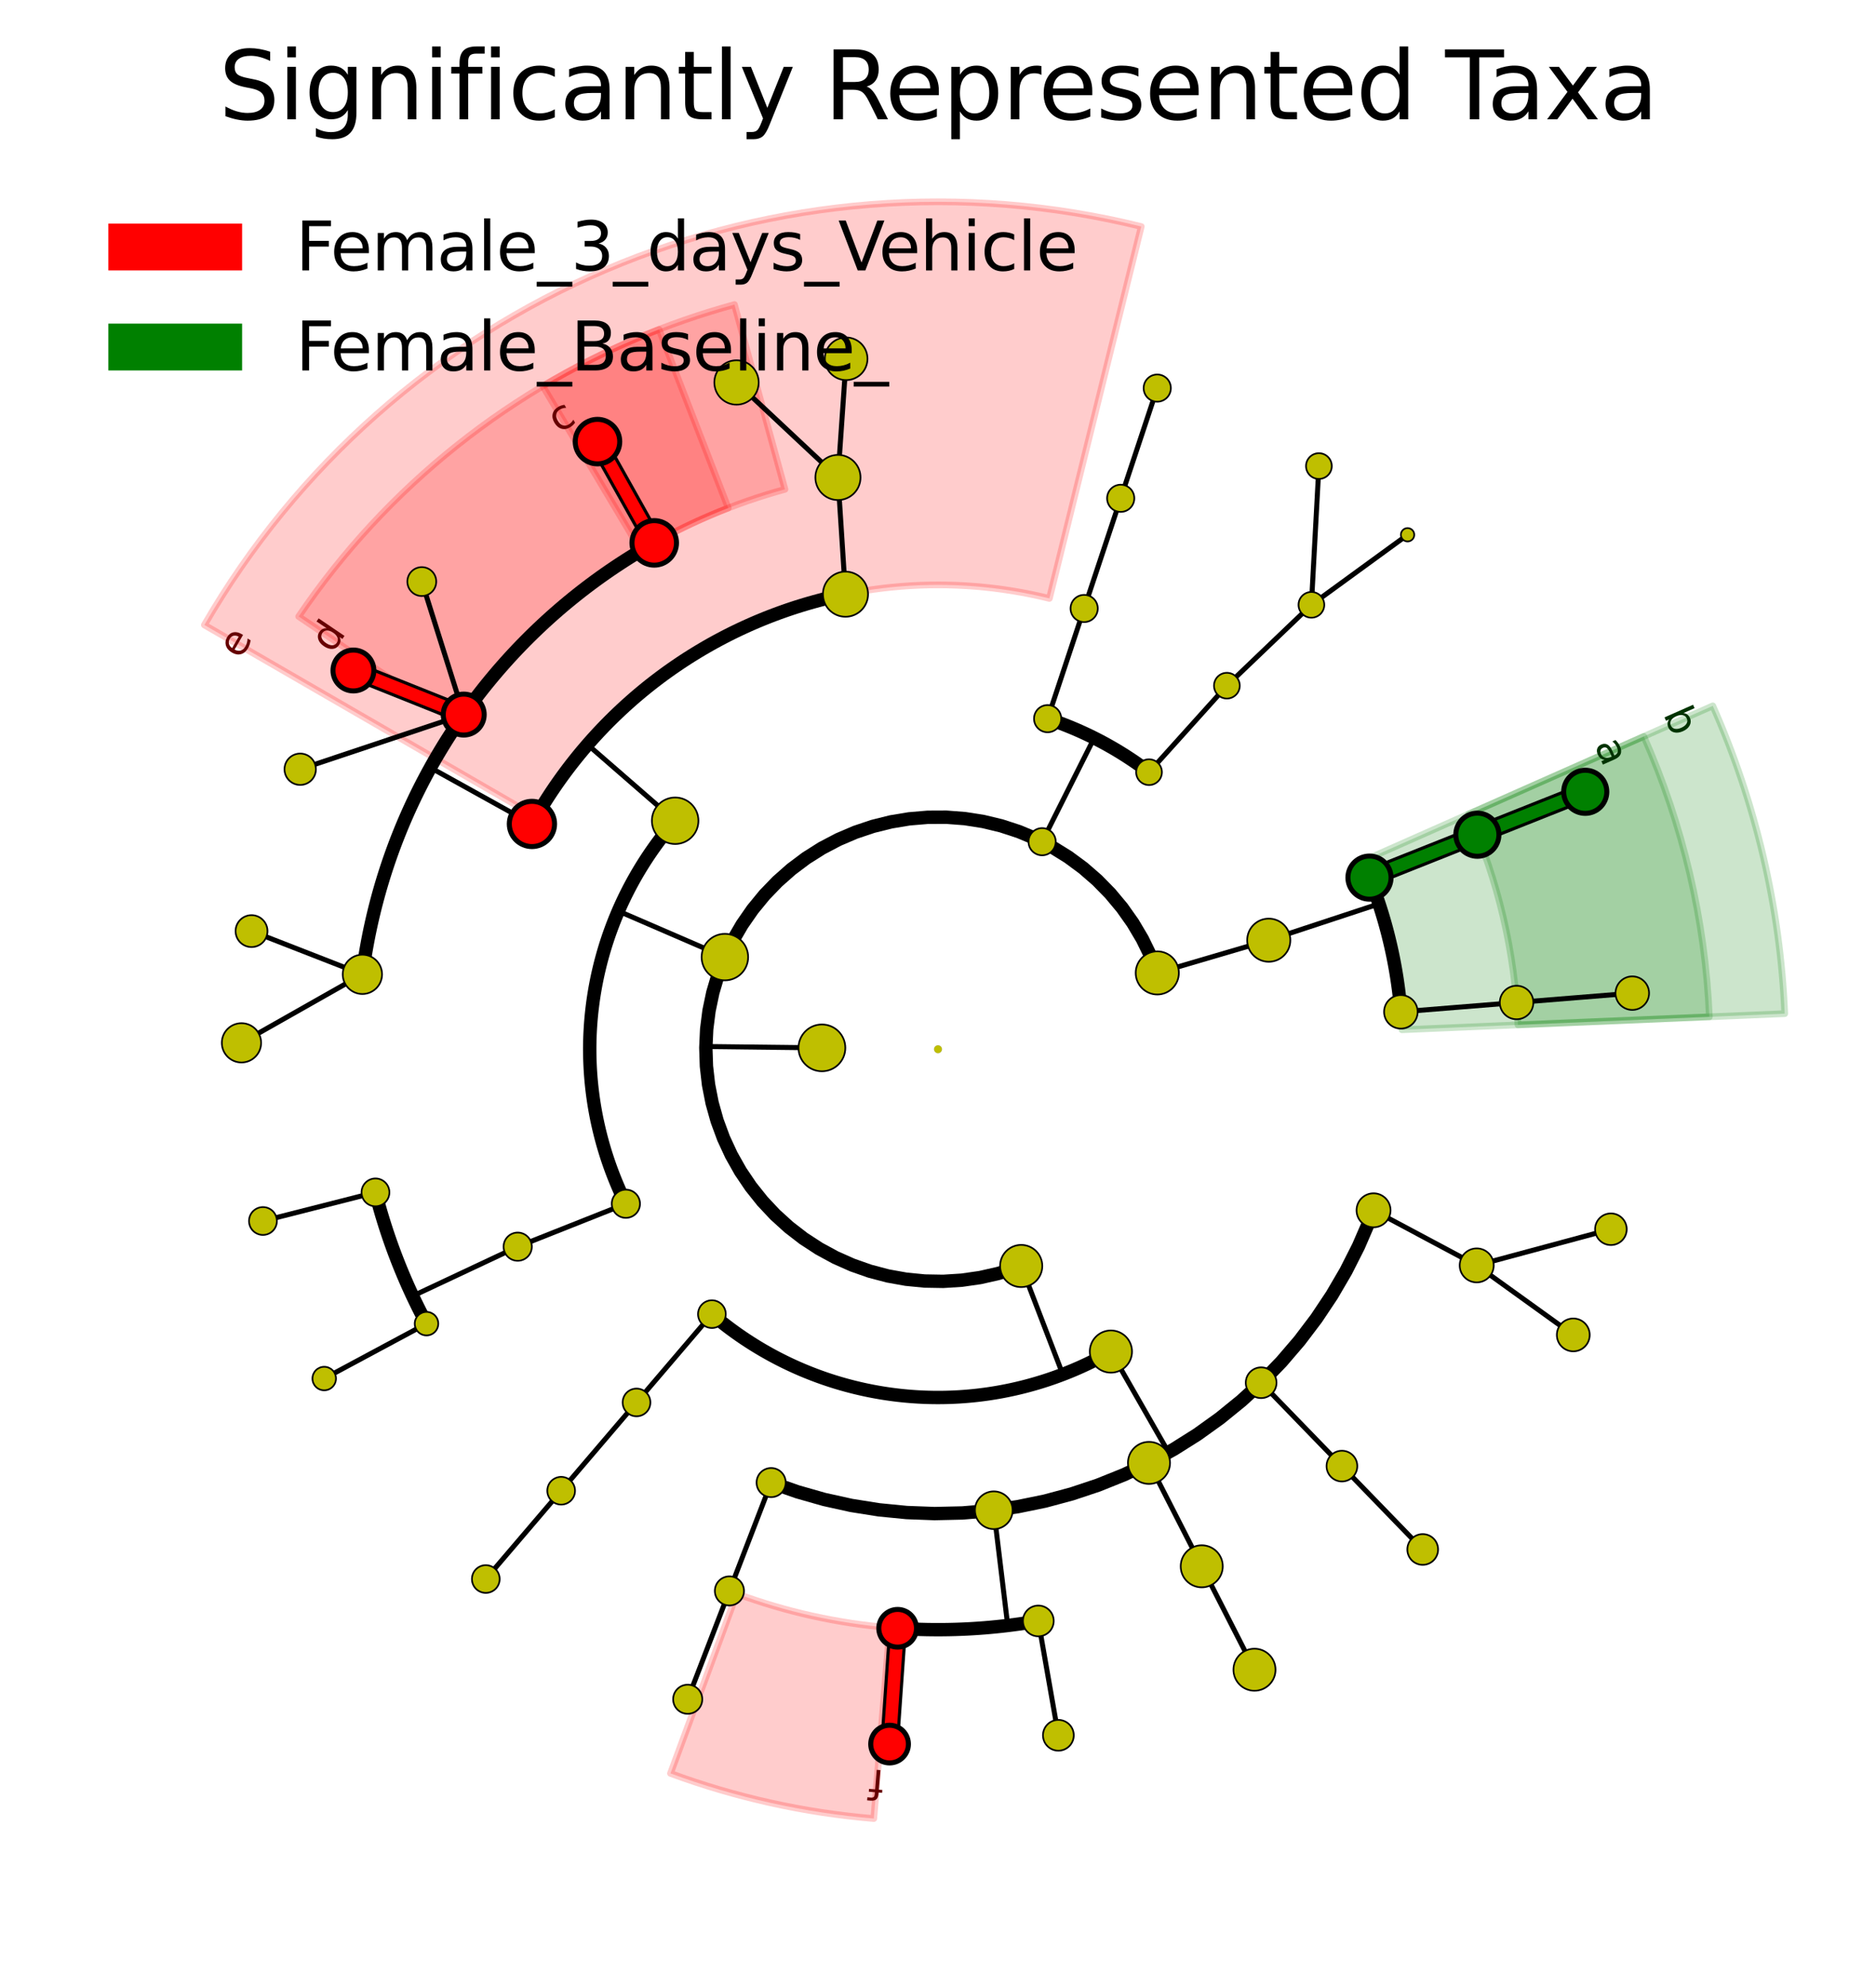 <?xml version="1.0" encoding="utf-8" standalone="no"?>
<!DOCTYPE svg PUBLIC "-//W3C//DTD SVG 1.1//EN"
  "http://www.w3.org/Graphics/SVG/1.1/DTD/svg11.dtd">
<svg xmlns:xlink="http://www.w3.org/1999/xlink" width="280.512pt" height="297.15pt" viewBox="0 0 280.512 297.15" xmlns="http://www.w3.org/2000/svg" version="1.1">
 <defs>
  <style type="text/css">*{stroke-linejoin: round; stroke-linecap: butt}</style>
 </defs>
 <g id="figure_1">
  <g id="patch_1">
   <path d="M -0 297.15 
L 280.512 297.15 
L 280.512 0 
L -0 0 
z
" style="fill: #ffffff"/>
  </g>
  <g id="axes_1">
   <g id="patch_2">
    <path d="M 226.974 153.25 
C 226.746 147.823 226.009 142.43 224.773 137.141 
C 223.537 131.852 221.807 126.691 219.606 121.725 
L 245.792 110.12 
C 248.719 116.724 251.02 123.588 252.664 130.623 
C 254.308 137.657 255.288 144.83 255.591 152.047 
z
" clip-path="url(#p658e18ff7d)" style="fill: #008000; opacity: 0.2; stroke: #008000; stroke-linejoin: miter"/>
   </g>
   <g id="patch_3">
    <path d="M 140.256 156.894 
L 140.256 156.894 
L 140.256 156.894 
L 140.256 156.894 
z
" clip-path="url(#p658e18ff7d)" style="fill: #008000; stroke: #000000; stroke-linejoin: miter"/>
   </g>
   <g id="patch_4">
    <path d="M 209.63 153.979 
C 209.448 149.637 208.858 145.323 207.87 141.092 
C 206.881 136.86 205.497 132.731 203.736 128.759 
L 256.107 105.548 
C 259.321 112.798 261.846 120.333 263.651 128.055 
C 265.455 135.776 266.531 143.651 266.864 151.573 
z
" clip-path="url(#p658e18ff7d)" style="fill: #008000; opacity: 0.2; stroke: #008000; stroke-linejoin: miter"/>
   </g>
   <g id="patch_5">
    <path d="M 140.256 156.894 
L 140.256 156.894 
L 140.256 156.894 
L 140.256 156.894 
z
" clip-path="url(#p658e18ff7d)" style="fill: #008000; stroke: #000000; stroke-linejoin: miter"/>
   </g>
   <g id="patch_6">
    <path d="M 117.372 73.17 
C 113.595 74.203 109.891 75.49 106.288 77.022 
C 102.684 78.555 99.188 80.33 95.824 82.335 
L 81.161 57.73 
C 85.635 55.064 90.285 52.703 95.078 50.665 
C 99.871 48.626 104.797 46.915 109.821 45.542 
z
" clip-path="url(#p658e18ff7d)" style="fill: #ff0000; opacity: 0.2; stroke: #ff0000; stroke-linejoin: miter"/>
   </g>
   <g id="patch_7">
    <path d="M 140.256 156.894 
L 140.256 156.894 
L 140.256 156.894 
L 140.256 156.894 
z
" clip-path="url(#p658e18ff7d)" style="fill: #ff0000; stroke: #000000; stroke-linejoin: miter"/>
   </g>
   <g id="patch_8">
    <path d="M 108.892 75.964 
C 100.702 79.138 93.042 83.537 86.172 89.01 
C 79.303 94.483 73.303 100.967 68.38 108.241 
L 44.661 92.185 
C 51.209 82.511 59.188 73.887 68.324 66.608 
C 77.461 59.329 87.65 53.479 98.542 49.258 
z
" clip-path="url(#p658e18ff7d)" style="fill: #ff0000; opacity: 0.2; stroke: #ff0000; stroke-linejoin: miter"/>
   </g>
   <g id="patch_9">
    <path d="M 140.256 156.894 
L 140.256 156.894 
L 140.256 156.894 
L 140.256 156.894 
z
" clip-path="url(#p658e18ff7d)" style="fill: #ff0000; stroke: #000000; stroke-linejoin: miter"/>
   </g>
   <g id="patch_10">
    <path d="M 156.911 89.485 
C 142.309 85.877 126.923 87.11 113.081 92.997 
C 99.24 98.883 87.679 109.111 80.149 122.131 
L 30.56 93.452 
C 44.303 69.69 65.402 51.025 90.662 40.282 
C 115.922 29.539 144.002 27.289 170.651 33.873 
z
" clip-path="url(#p658e18ff7d)" style="fill: #ff0000; opacity: 0.2; stroke: #ff0000; stroke-linejoin: miter"/>
   </g>
   <g id="patch_11">
    <path d="M 140.256 156.894 
L 140.256 156.894 
L 140.256 156.894 
L 140.256 156.894 
z
" clip-path="url(#p658e18ff7d)" style="fill: #ff0000; stroke: #000000; stroke-linejoin: miter"/>
   </g>
   <g id="patch_12">
    <path d="M 110.179 238.31 
C 113.852 239.667 117.614 240.774 121.437 241.624 
C 125.26 242.473 129.136 243.062 133.038 243.388 
L 130.657 271.931 
C 125.466 271.498 120.311 270.714 115.226 269.584 
C 110.142 268.455 105.139 266.983 100.254 265.178 
z
" clip-path="url(#p658e18ff7d)" style="fill: #ff0000; opacity: 0.2; stroke: #ff0000; stroke-linejoin: miter"/>
   </g>
   <g id="patch_13">
    <path d="M 140.256 156.894 
L 140.256 156.894 
L 140.256 156.894 
L 140.256 156.894 
z
" clip-path="url(#p658e18ff7d)" style="fill: #ff0000; stroke: #000000; stroke-linejoin: miter"/>
   </g>
   <g id="patch_14">
    <path d="M 140.256 156.894 
L 140.256 156.894 
L 140.256 156.894 
L 140.256 156.894 
z
" clip-path="url(#p658e18ff7d)" style="fill: #ff0000"/>
   </g>
   <g id="patch_15">
    <path d="M 140.256 156.894 
L 140.256 156.894 
L 140.256 156.894 
L 140.256 156.894 
z
" clip-path="url(#p658e18ff7d)" style="fill: #008000"/>
   </g>
   <g id="matplotlib.axis_1"/>
   <g id="matplotlib.axis_2"/>
   <g id="line2d_1">
    <path d="M 226.769 149.905 
L 244.071 148.507 
" clip-path="url(#p658e18ff7d)" style="fill: none; stroke: #000000; stroke-width: 0.75; stroke-linecap: square"/>
   </g>
   <g id="line2d_2">
    <path d="M 209.466 151.303 
L 226.769 149.905 
" clip-path="url(#p658e18ff7d)" style="fill: none; stroke: #000000; stroke-width: 0.75; stroke-linecap: square"/>
   </g>
   <g id="line2d_3"/>
   <g id="line2d_4">
    <path d="M 220.905 124.815 
L 237.035 118.399 
" clip-path="url(#p658e18ff7d)" style="fill: none; stroke: #000000; stroke-width: 2.812; stroke-linecap: square"/>
   </g>
   <g id="line2d_5">
    <path d="M 220.905 124.815 
L 237.035 118.399 
" clip-path="url(#p658e18ff7d)" style="fill: none; stroke: #008000; stroke-width: 1.875; stroke-linecap: square"/>
   </g>
   <g id="line2d_6">
    <path d="M 204.775 131.231 
L 220.905 124.815 
" clip-path="url(#p658e18ff7d)" style="fill: none; stroke: #000000; stroke-width: 2.812; stroke-linecap: square"/>
   </g>
   <g id="line2d_7">
    <path d="M 204.775 131.231 
L 220.905 124.815 
" clip-path="url(#p658e18ff7d)" style="fill: none; stroke: #008000; stroke-width: 1.875; stroke-linecap: square"/>
   </g>
   <g id="line2d_8"/>
   <g id="line2d_9">
    <path d="M 189.714 140.587 
L 206.2 135.152 
" clip-path="url(#p658e18ff7d)" style="fill: none; stroke: #000000; stroke-width: 0.75; stroke-linecap: square"/>
   </g>
   <g id="line2d_10">
    <path d="M 209.466 151.303 
L 209.407 150.611 
L 209.34 149.92 
L 209.267 149.229 
L 209.187 148.539 
L 209.1 147.851 
L 209.006 147.163 
L 208.906 146.476 
L 208.798 145.79 
L 208.684 145.105 
L 208.562 144.421 
L 208.434 143.739 
L 208.299 143.058 
L 208.157 142.378 
L 208.009 141.7 
L 207.853 141.023 
L 207.691 140.348 
L 207.523 139.674 
L 207.347 139.002 
L 207.165 138.332 
L 206.976 137.664 
L 206.78 136.998 
L 206.578 136.334 
L 206.369 135.672 
L 206.153 135.011 
L 205.931 134.354 
L 205.703 133.698 
L 205.467 133.045 
L 205.226 132.394 
L 204.977 131.745 
" clip-path="url(#p658e18ff7d)" style="fill: none; stroke: #000000; stroke-width: 2; stroke-linecap: square"/>
   </g>
   <g id="line2d_11">
    <path d="M 173.045 145.483 
L 189.714 140.587 
" clip-path="url(#p658e18ff7d)" style="fill: none; stroke: #000000; stroke-width: 0.75; stroke-linecap: square"/>
   </g>
   <g id="line2d_12"/>
   <g id="line2d_13">
    <path d="M 196.089 90.441 
L 210.47 79.966 
" clip-path="url(#p658e18ff7d)" style="fill: none; stroke: #000000; stroke-width: 0.75; stroke-linecap: square"/>
   </g>
   <g id="line2d_14">
    <path d="M 196.089 90.441 
L 197.211 69.692 
" clip-path="url(#p658e18ff7d)" style="fill: none; stroke: #000000; stroke-width: 0.75; stroke-linecap: square"/>
   </g>
   <g id="line2d_15">
    <path d="M 183.452 102.53 
L 196.089 90.441 
" clip-path="url(#p658e18ff7d)" style="fill: none; stroke: #000000; stroke-width: 0.75; stroke-linecap: square"/>
   </g>
   <g id="line2d_16"/>
   <g id="line2d_17">
    <path d="M 171.81 115.465 
L 183.452 102.53 
" clip-path="url(#p658e18ff7d)" style="fill: none; stroke: #000000; stroke-width: 0.75; stroke-linecap: square"/>
   </g>
   <g id="line2d_18"/>
   <g id="line2d_19">
    <path d="M 167.575 74.511 
L 173.039 58.034 
" clip-path="url(#p658e18ff7d)" style="fill: none; stroke: #000000; stroke-width: 0.75; stroke-linecap: square"/>
   </g>
   <g id="line2d_20">
    <path d="M 162.111 90.987 
L 167.575 74.511 
" clip-path="url(#p658e18ff7d)" style="fill: none; stroke: #000000; stroke-width: 0.75; stroke-linecap: square"/>
   </g>
   <g id="line2d_21"/>
   <g id="line2d_22">
    <path d="M 156.648 107.464 
L 162.111 90.987 
" clip-path="url(#p658e18ff7d)" style="fill: none; stroke: #000000; stroke-width: 0.75; stroke-linecap: square"/>
   </g>
   <g id="line2d_23"/>
   <g id="line2d_24">
    <path d="M 155.825 125.862 
L 163.609 110.347 
" clip-path="url(#p658e18ff7d)" style="fill: none; stroke: #000000; stroke-width: 0.75; stroke-linecap: square"/>
   </g>
   <g id="line2d_25">
    <path d="M 171.81 115.465 
L 171.394 115.152 
L 170.975 114.843 
L 170.553 114.537 
L 170.128 114.237 
L 169.7 113.94 
L 169.269 113.648 
L 168.835 113.36 
L 168.398 113.076 
L 167.959 112.797 
L 167.517 112.522 
L 167.071 112.252 
L 166.624 111.986 
L 166.173 111.724 
L 165.72 111.467 
L 165.265 111.215 
L 164.807 110.967 
L 164.346 110.724 
L 163.883 110.486 
L 163.418 110.252 
L 162.951 110.022 
L 162.481 109.798 
L 162.009 109.578 
L 161.534 109.363 
L 161.058 109.152 
L 160.58 108.947 
L 160.099 108.746 
L 159.617 108.55 
L 159.132 108.359 
L 158.646 108.172 
L 158.158 107.991 
L 157.668 107.814 
L 157.176 107.643 
L 156.683 107.476 
" clip-path="url(#p658e18ff7d)" style="fill: none; stroke: #000000; stroke-width: 2; stroke-linecap: square"/>
   </g>
   <g id="line2d_26">
    <path d="M 125.295 71.398 
L 126.525 53.649 
" clip-path="url(#p658e18ff7d)" style="fill: none; stroke: #000000; stroke-width: 0.75; stroke-linecap: square"/>
   </g>
   <g id="line2d_27">
    <path d="M 125.295 71.398 
L 110.13 57.192 
" clip-path="url(#p658e18ff7d)" style="fill: none; stroke: #000000; stroke-width: 0.75; stroke-linecap: square"/>
   </g>
   <g id="line2d_28">
    <path d="M 126.421 88.85 
L 125.295 71.398 
" clip-path="url(#p658e18ff7d)" style="fill: none; stroke: #000000; stroke-width: 0.75; stroke-linecap: square"/>
   </g>
   <g id="line2d_29"/>
   <g id="line2d_30">
    <path d="M 97.825 81.178 
L 89.339 66.035 
" clip-path="url(#p658e18ff7d)" style="fill: none; stroke: #000000; stroke-width: 2.812; stroke-linecap: square"/>
   </g>
   <g id="line2d_31">
    <path d="M 97.825 81.178 
L 89.339 66.035 
" clip-path="url(#p658e18ff7d)" style="fill: none; stroke: #ff0000; stroke-width: 1.875; stroke-linecap: square"/>
   </g>
   <g id="line2d_32">
    <path d="M 69.339 106.853 
L 63.07 86.963 
" clip-path="url(#p658e18ff7d)" style="fill: none; stroke: #000000; stroke-width: 0.75; stroke-linecap: square"/>
   </g>
   <g id="line2d_33">
    <path d="M 69.339 106.853 
L 52.846 100.26 
" clip-path="url(#p658e18ff7d)" style="fill: none; stroke: #000000; stroke-width: 2.812; stroke-linecap: square"/>
   </g>
   <g id="line2d_34">
    <path d="M 69.339 106.853 
L 52.846 100.26 
" clip-path="url(#p658e18ff7d)" style="fill: none; stroke: #ff0000; stroke-width: 1.875; stroke-linecap: square"/>
   </g>
   <g id="line2d_35">
    <path d="M 69.339 106.853 
L 44.888 115.026 
" clip-path="url(#p658e18ff7d)" style="fill: none; stroke: #000000; stroke-width: 0.75; stroke-linecap: square"/>
   </g>
   <g id="line2d_36">
    <path d="M 54.187 145.695 
L 37.611 139.23 
" clip-path="url(#p658e18ff7d)" style="fill: none; stroke: #000000; stroke-width: 0.75; stroke-linecap: square"/>
   </g>
   <g id="line2d_37">
    <path d="M 54.187 145.695 
L 36.107 155.936 
" clip-path="url(#p658e18ff7d)" style="fill: none; stroke: #000000; stroke-width: 0.75; stroke-linecap: square"/>
   </g>
   <g id="line2d_38">
    <path d="M 79.539 123.207 
L 64.36 114.786 
" clip-path="url(#p658e18ff7d)" style="fill: none; stroke: #000000; stroke-width: 0.75; stroke-linecap: square"/>
   </g>
   <g id="line2d_39">
    <path d="M 97.825 81.178 
L 97.07 81.606 
L 96.319 82.042 
L 95.573 82.485 
L 94.831 82.935 
L 94.094 83.393 
L 93.361 83.859 
L 92.633 84.331 
L 91.91 84.811 
L 91.191 85.298 
L 90.478 85.792 
L 89.769 86.294 
L 89.066 86.802 
L 88.367 87.317 
L 87.674 87.84 
L 86.986 88.369 
L 86.304 88.905 
L 85.627 89.448 
L 84.955 89.998 
L 84.289 90.554 
L 83.628 91.117 
L 82.973 91.687 
L 82.324 92.263 
L 81.681 92.845 
L 81.043 93.434 
L 80.411 94.03 
L 79.786 94.631 
L 79.166 95.239 
L 78.553 95.853 
L 77.945 96.473 
L 77.344 97.099 
L 76.75 97.731 
L 76.161 98.369 
L 75.579 99.013 
L 75.004 99.663 
L 74.434 100.318 
L 73.872 100.979 
L 73.316 101.646 
L 72.767 102.318 
L 72.225 102.995 
L 71.689 103.678 
L 71.16 104.367 
L 70.639 105.06 
L 70.124 105.759 
L 69.616 106.463 
L 69.115 107.172 
L 68.622 107.886 
L 68.135 108.605 
L 67.656 109.328 
L 67.184 110.057 
L 66.719 110.79 
L 66.262 111.527 
L 65.812 112.269 
L 65.369 113.016 
L 64.934 113.767 
L 64.507 114.523 
L 64.087 115.282 
L 63.674 116.046 
L 63.27 116.814 
L 62.873 117.586 
L 62.484 118.361 
L 62.102 119.141 
L 61.729 119.924 
L 61.363 120.712 
L 61.005 121.502 
L 60.655 122.297 
L 60.313 123.094 
L 59.979 123.895 
L 59.653 124.7 
L 59.335 125.507 
L 59.025 126.318 
L 58.724 127.132 
L 58.43 127.949 
L 58.145 128.768 
L 57.868 129.591 
L 57.599 130.416 
L 57.338 131.244 
L 57.086 132.075 
L 56.842 132.907 
L 56.606 133.743 
L 56.379 134.58 
L 56.16 135.42 
L 55.949 136.262 
L 55.747 137.106 
L 55.553 137.952 
L 55.368 138.8 
L 55.192 139.65 
L 55.023 140.502 
L 54.864 141.355 
L 54.713 142.21 
L 54.57 143.066 
L 54.436 143.923 
L 54.311 144.782 
L 54.194 145.642 
" clip-path="url(#p658e18ff7d)" style="fill: none; stroke: #000000; stroke-width: 2; stroke-linecap: square"/>
   </g>
   <g id="line2d_40">
    <path d="M 100.954 122.727 
L 87.854 111.339 
" clip-path="url(#p658e18ff7d)" style="fill: none; stroke: #000000; stroke-width: 0.75; stroke-linecap: square"/>
   </g>
   <g id="line2d_41">
    <path d="M 126.421 88.85 
L 125.741 88.992 
L 125.063 89.141 
L 124.386 89.296 
L 123.711 89.458 
L 123.038 89.627 
L 122.366 89.802 
L 121.696 89.985 
L 121.028 90.174 
L 120.361 90.369 
L 119.697 90.572 
L 119.035 90.78 
L 118.375 90.996 
L 117.717 91.218 
L 117.061 91.447 
L 116.408 91.682 
L 115.757 91.924 
L 115.109 92.172 
L 114.463 92.427 
L 113.819 92.688 
L 113.179 92.955 
L 112.541 93.229 
L 111.905 93.51 
L 111.273 93.796 
L 110.644 94.089 
L 110.017 94.389 
L 109.393 94.694 
L 108.773 95.006 
L 108.156 95.324 
L 107.542 95.648 
L 106.931 95.978 
L 106.323 96.314 
L 105.719 96.657 
L 105.119 97.005 
L 104.522 97.359 
L 103.928 97.72 
L 103.338 98.086 
L 102.752 98.458 
L 102.169 98.836 
L 101.591 99.22 
L 101.016 99.609 
L 100.445 100.005 
L 99.878 100.405 
L 99.315 100.812 
L 98.757 101.224 
L 98.202 101.642 
L 97.651 102.065 
L 97.105 102.494 
L 96.564 102.928 
L 96.026 103.368 
L 95.493 103.813 
L 94.964 104.263 
L 94.44 104.719 
L 93.921 105.18 
L 93.406 105.645 
L 92.896 106.116 
L 92.391 106.593 
L 91.89 107.074 
L 91.394 107.56 
L 90.903 108.051 
L 90.417 108.547 
L 89.936 109.048 
L 89.46 109.553 
L 88.99 110.064 
L 88.524 110.579 
L 88.063 111.098 
L 87.608 111.622 
L 87.158 112.151 
L 86.713 112.684 
L 86.274 113.222 
L 85.84 113.764 
L 85.411 114.31 
L 84.988 114.861 
L 84.571 115.416 
L 84.159 115.975 
L 83.752 116.538 
L 83.351 117.105 
L 82.956 117.676 
L 82.567 118.251 
L 82.184 118.829 
L 81.806 119.412 
L 81.434 119.998 
L 81.068 120.588 
L 80.708 121.182 
L 80.354 121.779 
L 80.006 122.38 
L 79.663 122.984 
" clip-path="url(#p658e18ff7d)" style="fill: none; stroke: #000000; stroke-width: 2; stroke-linecap: square"/>
   </g>
   <g id="line2d_42">
    <path d="M 56.142 178.299 
L 39.319 182.58 
" clip-path="url(#p658e18ff7d)" style="fill: none; stroke: #000000; stroke-width: 0.75; stroke-linecap: square"/>
   </g>
   <g id="line2d_43">
    <path d="M 63.775 197.929 
L 48.479 206.136 
" clip-path="url(#p658e18ff7d)" style="fill: none; stroke: #000000; stroke-width: 0.75; stroke-linecap: square"/>
   </g>
   <g id="line2d_44">
    <path d="M 77.41 186.418 
L 61.699 193.8 
" clip-path="url(#p658e18ff7d)" style="fill: none; stroke: #000000; stroke-width: 0.75; stroke-linecap: square"/>
   </g>
   <g id="line2d_45">
    <path d="M 56.142 178.299 
L 56.36 179.139 
L 56.587 179.976 
L 56.822 180.812 
L 57.065 181.645 
L 57.317 182.476 
L 57.577 183.304 
L 57.845 184.129 
L 58.122 184.952 
L 58.407 185.772 
L 58.699 186.589 
L 59 187.403 
L 59.31 188.214 
L 59.627 189.022 
L 59.952 189.827 
L 60.285 190.628 
L 60.627 191.426 
L 60.976 192.221 
L 61.333 193.012 
L 61.698 193.799 
L 62.071 194.583 
L 62.452 195.363 
L 62.841 196.139 
L 63.237 196.911 
L 63.641 197.679 
" clip-path="url(#p658e18ff7d)" style="fill: none; stroke: #000000; stroke-width: 2; stroke-linecap: square"/>
   </g>
   <g id="line2d_46">
    <path d="M 93.586 179.999 
L 77.41 186.418 
" clip-path="url(#p658e18ff7d)" style="fill: none; stroke: #000000; stroke-width: 0.75; stroke-linecap: square"/>
   </g>
   <g id="line2d_47"/>
   <g id="line2d_48">
    <path d="M 108.389 143.116 
L 92.455 136.228 
" clip-path="url(#p658e18ff7d)" style="fill: none; stroke: #000000; stroke-width: 0.75; stroke-linecap: square"/>
   </g>
   <g id="line2d_49">
    <path d="M 100.954 122.727 
L 100.614 123.122 
L 100.279 123.52 
L 99.947 123.922 
L 99.619 124.326 
L 99.296 124.734 
L 98.976 125.146 
L 98.661 125.56 
L 98.349 125.977 
L 98.042 126.398 
L 97.74 126.822 
L 97.441 127.248 
L 97.147 127.678 
L 96.857 128.111 
L 96.571 128.546 
L 96.29 128.984 
L 96.013 129.425 
L 95.74 129.869 
L 95.472 130.316 
L 95.209 130.765 
L 94.95 131.216 
L 94.695 131.671 
L 94.445 132.128 
L 94.2 132.587 
L 93.959 133.049 
L 93.723 133.513 
L 93.492 133.979 
L 93.265 134.448 
L 93.043 134.919 
L 92.825 135.392 
L 92.613 135.868 
L 92.405 136.345 
L 92.202 136.825 
L 92.003 137.306 
L 91.81 137.79 
L 91.621 138.275 
L 91.438 138.763 
L 91.259 139.252 
L 91.085 139.742 
L 90.916 140.235 
L 90.752 140.729 
L 90.592 141.225 
L 90.438 141.723 
L 90.289 142.221 
L 90.145 142.722 
L 90.006 143.224 
L 89.871 143.727 
L 89.742 144.231 
L 89.618 144.737 
L 89.499 145.244 
L 89.385 145.752 
L 89.276 146.261 
L 89.172 146.772 
L 89.074 147.283 
L 88.98 147.795 
L 88.892 148.309 
L 88.809 148.823 
L 88.73 149.338 
L 88.657 149.853 
L 88.59 150.37 
L 88.527 150.887 
L 88.469 151.404 
L 88.417 151.922 
L 88.37 152.441 
L 88.328 152.96 
L 88.291 153.479 
L 88.26 153.999 
L 88.233 154.519 
L 88.212 155.04 
L 88.196 155.56 
L 88.186 156.081 
L 88.18 156.602 
L 88.18 157.122 
L 88.185 157.643 
L 88.195 158.164 
L 88.21 158.684 
L 88.231 159.205 
L 88.256 159.725 
L 88.287 160.245 
L 88.323 160.764 
L 88.365 161.283 
L 88.411 161.802 
L 88.463 162.32 
L 88.52 162.838 
L 88.582 163.355 
L 88.649 163.871 
L 88.721 164.387 
L 88.799 164.902 
L 88.881 165.416 
L 88.969 165.929 
L 89.062 166.442 
L 89.16 166.953 
L 89.263 167.464 
L 89.371 167.973 
L 89.485 168.481 
L 89.603 168.988 
L 89.727 169.494 
L 89.855 169.999 
L 89.989 170.502 
L 90.127 171.004 
L 90.271 171.505 
L 90.42 172.004 
L 90.573 172.502 
L 90.732 172.998 
L 90.895 173.492 
L 91.064 173.985 
L 91.237 174.476 
L 91.415 174.965 
L 91.599 175.453 
L 91.787 175.938 
L 91.979 176.422 
L 92.177 176.904 
L 92.38 177.384 
L 92.587 177.861 
L 92.799 178.337 
L 93.016 178.811 
L 93.237 179.282 
L 93.464 179.751 
" clip-path="url(#p658e18ff7d)" style="fill: none; stroke: #000000; stroke-width: 2; stroke-linecap: square"/>
   </g>
   <g id="line2d_50">
    <path d="M 83.909 222.911 
L 72.639 236.115 
" clip-path="url(#p658e18ff7d)" style="fill: none; stroke: #000000; stroke-width: 0.75; stroke-linecap: square"/>
   </g>
   <g id="line2d_51">
    <path d="M 95.178 209.708 
L 83.909 222.911 
" clip-path="url(#p658e18ff7d)" style="fill: none; stroke: #000000; stroke-width: 0.75; stroke-linecap: square"/>
   </g>
   <g id="line2d_52"/>
   <g id="line2d_53">
    <path d="M 106.448 196.504 
L 95.178 209.708 
" clip-path="url(#p658e18ff7d)" style="fill: none; stroke: #000000; stroke-width: 0.75; stroke-linecap: square"/>
   </g>
   <g id="line2d_54"/>
   <g id="line2d_55">
    <path d="M 109.068 237.892 
L 102.831 254.091 
" clip-path="url(#p658e18ff7d)" style="fill: none; stroke: #000000; stroke-width: 0.75; stroke-linecap: square"/>
   </g>
   <g id="line2d_56">
    <path d="M 115.306 221.692 
L 109.068 237.892 
" clip-path="url(#p658e18ff7d)" style="fill: none; stroke: #000000; stroke-width: 0.75; stroke-linecap: square"/>
   </g>
   <g id="line2d_57"/>
   <g id="line2d_58">
    <path d="M 134.222 243.478 
L 133.015 260.795 
" clip-path="url(#p658e18ff7d)" style="fill: none; stroke: #000000; stroke-width: 2.812; stroke-linecap: square"/>
   </g>
   <g id="line2d_59">
    <path d="M 134.222 243.478 
L 133.015 260.795 
" clip-path="url(#p658e18ff7d)" style="fill: none; stroke: #ff0000; stroke-width: 1.875; stroke-linecap: square"/>
   </g>
   <g id="line2d_60">
    <path d="M 155.256 242.382 
L 158.255 259.48 
" clip-path="url(#p658e18ff7d)" style="fill: none; stroke: #000000; stroke-width: 0.75; stroke-linecap: square"/>
   </g>
   <g id="line2d_61">
    <path d="M 148.598 225.827 
L 150.683 243.06 
" clip-path="url(#p658e18ff7d)" style="fill: none; stroke: #000000; stroke-width: 0.75; stroke-linecap: square"/>
   </g>
   <g id="line2d_62">
    <path d="M 134.222 243.478 
L 135.088 243.534 
L 135.955 243.582 
L 136.822 243.62 
L 137.689 243.65 
L 138.557 243.672 
L 139.425 243.684 
L 140.293 243.688 
L 141.16 243.684 
L 142.028 243.67 
L 142.896 243.648 
L 143.763 243.617 
L 144.63 243.578 
L 145.497 243.53 
L 146.363 243.473 
L 147.229 243.408 
L 148.093 243.334 
L 148.957 243.251 
L 149.82 243.16 
L 150.683 243.06 
L 151.544 242.951 
L 152.404 242.834 
L 153.263 242.708 
L 154.12 242.574 
L 154.976 242.431 
" clip-path="url(#p658e18ff7d)" style="fill: none; stroke: #000000; stroke-width: 2; stroke-linecap: square"/>
   </g>
   <g id="line2d_63">
    <path d="M 179.692 234.212 
L 187.579 249.676 
" clip-path="url(#p658e18ff7d)" style="fill: none; stroke: #000000; stroke-width: 0.75; stroke-linecap: square"/>
   </g>
   <g id="line2d_64">
    <path d="M 171.805 218.748 
L 179.692 234.212 
" clip-path="url(#p658e18ff7d)" style="fill: none; stroke: #000000; stroke-width: 0.75; stroke-linecap: square"/>
   </g>
   <g id="line2d_65"/>
   <g id="line2d_66">
    <path d="M 200.653 219.227 
L 212.732 231.694 
" clip-path="url(#p658e18ff7d)" style="fill: none; stroke: #000000; stroke-width: 0.75; stroke-linecap: square"/>
   </g>
   <g id="line2d_67">
    <path d="M 188.574 206.761 
L 200.653 219.227 
" clip-path="url(#p658e18ff7d)" style="fill: none; stroke: #000000; stroke-width: 0.75; stroke-linecap: square"/>
   </g>
   <g id="line2d_68"/>
   <g id="line2d_69">
    <path d="M 220.808 189.215 
L 235.247 199.611 
" clip-path="url(#p658e18ff7d)" style="fill: none; stroke: #000000; stroke-width: 0.75; stroke-linecap: square"/>
   </g>
   <g id="line2d_70">
    <path d="M 220.808 189.215 
L 240.872 183.808 
" clip-path="url(#p658e18ff7d)" style="fill: none; stroke: #000000; stroke-width: 0.75; stroke-linecap: square"/>
   </g>
   <g id="line2d_71">
    <path d="M 205.381 180.979 
L 220.808 189.215 
" clip-path="url(#p658e18ff7d)" style="fill: none; stroke: #000000; stroke-width: 0.75; stroke-linecap: square"/>
   </g>
   <g id="line2d_72"/>
   <g id="line2d_73">
    <path d="M 166.11 202.1 
L 174.728 217.168 
" clip-path="url(#p658e18ff7d)" style="fill: none; stroke: #000000; stroke-width: 0.75; stroke-linecap: square"/>
   </g>
   <g id="line2d_74">
    <path d="M 115.306 221.692 
L 119.236 223.071 
L 123.243 224.213 
L 127.31 225.112 
L 131.424 225.765 
L 135.57 226.171 
L 139.732 226.327 
L 143.897 226.234 
L 148.048 225.891 
L 152.171 225.299 
L 156.252 224.462 
L 160.275 223.381 
L 164.225 222.061 
L 168.09 220.507 
L 171.854 218.723 
L 175.505 216.717 
L 179.029 214.496 
L 182.413 212.067 
L 185.646 209.44 
L 188.715 206.624 
L 191.61 203.628 
L 194.32 200.465 
L 196.835 197.145 
L 199.147 193.679 
L 201.247 190.082 
L 203.127 186.365 
L 204.781 182.542 
L 205.281 181.246 
L 205.281 181.246 
" clip-path="url(#p658e18ff7d)" style="fill: none; stroke: #000000; stroke-width: 2; stroke-linecap: square"/>
   </g>
   <g id="line2d_75">
    <path d="M 152.695 189.307 
L 158.914 205.513 
" clip-path="url(#p658e18ff7d)" style="fill: none; stroke: #000000; stroke-width: 0.75; stroke-linecap: square"/>
   </g>
   <g id="line2d_76">
    <path d="M 106.448 196.504 
L 106.845 196.84 
L 107.247 197.172 
L 107.651 197.5 
L 108.059 197.824 
L 108.47 198.144 
L 108.884 198.46 
L 109.301 198.772 
L 109.721 199.079 
L 110.145 199.383 
L 110.571 199.682 
L 111 199.976 
L 111.433 200.267 
L 111.868 200.553 
L 112.306 200.834 
L 112.747 201.112 
L 113.19 201.385 
L 113.636 201.653 
L 114.085 201.917 
L 114.537 202.176 
L 114.991 202.431 
L 115.448 202.682 
L 115.907 202.927 
L 116.368 203.169 
L 116.832 203.405 
L 117.298 203.637 
L 117.767 203.864 
L 118.238 204.087 
L 118.711 204.305 
L 119.186 204.518 
L 119.663 204.726 
L 120.143 204.93 
L 120.624 205.128 
L 121.107 205.322 
L 121.593 205.511 
L 122.08 205.696 
L 122.569 205.875 
L 123.059 206.049 
L 123.552 206.219 
L 124.046 206.383 
L 124.541 206.543 
L 125.039 206.698 
L 125.538 206.847 
L 126.038 206.992 
L 126.54 207.132 
L 127.043 207.266 
L 127.547 207.396 
L 128.053 207.52 
L 128.559 207.64 
L 129.067 207.754 
L 129.577 207.864 
L 130.087 207.968 
L 130.598 208.067 
L 131.11 208.161 
L 131.623 208.25 
L 132.137 208.334 
L 132.652 208.412 
L 133.168 208.486 
L 133.684 208.554 
L 134.201 208.617 
L 134.719 208.675 
L 135.237 208.728 
L 135.755 208.776 
L 136.274 208.818 
L 136.794 208.855 
L 137.313 208.887 
L 137.833 208.914 
L 138.354 208.936 
L 138.874 208.952 
L 139.395 208.963 
L 139.916 208.969 
L 140.436 208.97 
L 140.957 208.966 
L 141.478 208.956 
L 141.998 208.941 
L 142.519 208.921 
L 143.039 208.896 
L 143.559 208.866 
L 144.078 208.83 
L 144.598 208.789 
L 145.116 208.743 
L 145.635 208.692 
L 146.152 208.636 
L 146.669 208.574 
L 147.186 208.507 
L 147.702 208.436 
L 148.217 208.358 
L 148.731 208.276 
L 149.244 208.189 
L 149.757 208.097 
L 150.268 207.999 
L 150.779 207.896 
L 151.288 207.789 
L 151.797 207.676 
L 152.304 207.558 
L 152.81 207.435 
L 153.315 207.307 
L 153.818 207.174 
L 154.32 207.035 
L 154.821 206.892 
L 155.32 206.744 
L 155.818 206.591 
L 156.314 206.433 
L 156.809 206.27 
L 157.302 206.102 
L 157.793 205.929 
L 158.282 205.751 
L 158.77 205.568 
L 159.256 205.381 
L 159.74 205.188 
L 160.222 204.991 
L 160.702 204.789 
L 161.18 204.582 
L 161.655 204.371 
L 162.129 204.154 
L 162.601 203.933 
L 163.07 203.707 
L 163.537 203.477 
L 164.002 203.242 
L 164.464 203.002 
L 164.924 202.758 
L 165.381 202.509 
L 165.836 202.255 
" clip-path="url(#p658e18ff7d)" style="fill: none; stroke: #000000; stroke-width: 2; stroke-linecap: square"/>
   </g>
   <g id="line2d_77">
    <path d="M 122.898 156.69 
L 105.541 156.487 
" clip-path="url(#p658e18ff7d)" style="fill: none; stroke: #000000; stroke-width: 0.75; stroke-linecap: square"/>
   </g>
   <g id="line2d_78">
    <path d="M 173.045 145.483 
L 172.028 142.9 
L 170.808 140.405 
L 169.393 138.016 
L 167.791 135.748 
L 166.013 133.615 
L 164.071 131.631 
L 161.976 129.809 
L 159.742 128.16 
L 157.383 126.695 
L 154.915 125.423 
L 152.353 124.352 
L 149.714 123.489 
L 147.014 122.84 
L 144.271 122.409 
L 141.502 122.198 
L 138.726 122.21 
L 135.959 122.443 
L 133.22 122.897 
L 130.525 123.568 
L 127.893 124.452 
L 125.34 125.544 
L 122.882 126.836 
L 120.536 128.32 
L 118.315 129.988 
L 116.235 131.827 
L 114.309 133.827 
L 112.549 135.974 
L 110.965 138.255 
L 109.57 140.656 
L 108.37 143.16 
L 107.375 145.752 
L 106.589 148.415 
L 106.019 151.133 
L 105.669 153.887 
L 105.539 156.661 
L 105.631 159.436 
L 105.945 162.195 
L 106.479 164.92 
L 107.228 167.594 
L 108.189 170.199 
L 109.355 172.719 
L 110.718 175.138 
L 112.271 177.44 
L 114.002 179.611 
L 115.901 181.636 
L 117.957 183.503 
L 120.154 185.2 
L 122.481 186.716 
L 124.921 188.041 
L 127.459 189.167 
L 130.079 190.087 
L 132.764 190.794 
L 135.497 191.284 
L 138.261 191.554 
L 141.037 191.603 
L 143.808 191.429 
L 146.557 191.035 
L 149.265 190.422 
L 151.916 189.595 
L 152.567 189.355 
L 152.567 189.355 
" clip-path="url(#p658e18ff7d)" style="fill: none; stroke: #000000; stroke-width: 2; stroke-linecap: square"/>
   </g>
   <g id="line2d_79">
    <defs>
     <path id="m0eff16477b" d="M 0 3.317 
C 0.88 3.317 1.723 2.967 2.345 2.345 
C 2.967 1.723 3.317 0.88 3.317 0 
C 3.317 -0.88 2.967 -1.723 2.345 -2.345 
C 1.723 -2.967 0.88 -3.317 0 -3.317 
C -0.88 -3.317 -1.723 -2.967 -2.345 -2.345 
C -2.967 -1.723 -3.317 -0.88 -3.317 0 
C -3.317 0.88 -2.967 1.723 -2.345 2.345 
C -1.723 2.967 -0.88 3.317 0 3.317 
z
" style="stroke: #000000; stroke-width: 0.25"/>
    </defs>
    <g clip-path="url(#p658e18ff7d)">
     <use xlink:href="#m0eff16477b" x="110.13" y="57.192" style="fill: #bfbf00; stroke: #000000; stroke-width: 0.25"/>
    </g>
   </g>
   <g id="line2d_80">
    <defs>
     <path id="m29bcd29ef7" d="M 0 3.187 
C 0.845 3.187 1.656 2.851 2.254 2.254 
C 2.851 1.656 3.187 0.845 3.187 0 
C 3.187 -0.845 2.851 -1.656 2.254 -2.254 
C 1.656 -2.851 0.845 -3.187 0 -3.187 
C -0.845 -3.187 -1.656 -2.851 -2.254 -2.254 
C -2.851 -1.656 -3.187 -0.845 -3.187 0 
C -3.187 0.845 -2.851 1.656 -2.254 2.254 
C -1.656 2.851 -0.845 3.187 0 3.187 
z
" style="stroke: #000000; stroke-width: 0.25"/>
    </defs>
    <g clip-path="url(#p658e18ff7d)">
     <use xlink:href="#m29bcd29ef7" x="126.525" y="53.649" style="fill: #bfbf00; stroke: #000000; stroke-width: 0.25"/>
    </g>
   </g>
   <g id="line2d_81">
    <defs>
     <path id="m55a9f86b54" d="M 0 3.374 
C 0.895 3.374 1.753 3.019 2.386 2.386 
C 3.019 1.753 3.374 0.895 3.374 0 
C 3.374 -0.895 3.019 -1.753 2.386 -2.386 
C 1.753 -3.019 0.895 -3.374 0 -3.374 
C -0.895 -3.374 -1.753 -3.019 -2.386 -2.386 
C -3.019 -1.753 -3.374 -0.895 -3.374 0 
C -3.374 0.895 -3.019 1.753 -2.386 2.386 
C -1.753 3.019 -0.895 3.374 0 3.374 
z
" style="stroke: #000000; stroke-width: 0.25"/>
    </defs>
    <g clip-path="url(#p658e18ff7d)">
     <use xlink:href="#m55a9f86b54" x="125.295" y="71.398" style="fill: #bfbf00; stroke: #000000; stroke-width: 0.25"/>
    </g>
   </g>
   <g id="line2d_82">
    <g clip-path="url(#p658e18ff7d)">
     <use xlink:href="#m55a9f86b54" x="126.421" y="88.85" style="fill: #bfbf00; stroke: #000000; stroke-width: 0.25"/>
    </g>
   </g>
   <g id="line2d_83">
    <defs>
     <path id="mde59ac71f0" d="M 0 2.937 
C 0.779 2.937 1.526 2.628 2.077 2.077 
C 2.628 1.526 2.937 0.779 2.937 0 
C 2.937 -0.779 2.628 -1.526 2.077 -2.077 
C 1.526 -2.628 0.779 -2.937 0 -2.937 
C -0.779 -2.937 -1.526 -2.628 -2.077 -2.077 
C -2.628 -1.526 -2.937 -0.779 -2.937 0 
C -2.937 0.779 -2.628 1.526 -2.077 2.077 
C -1.526 2.628 -0.779 2.937 0 2.937 
z
" style="stroke: #000000; stroke-width: 0.25"/>
    </defs>
    <g clip-path="url(#p658e18ff7d)">
     <use xlink:href="#mde59ac71f0" x="36.107" y="155.936" style="fill: #bfbf00; stroke: #000000; stroke-width: 0.25"/>
    </g>
   </g>
   <g id="line2d_84">
    <defs>
     <path id="m6cff6144a5" d="M 0 2.385 
C 0.632 2.385 1.239 2.133 1.686 1.686 
C 2.133 1.239 2.385 0.632 2.385 0 
C 2.385 -0.632 2.133 -1.239 1.686 -1.686 
C 1.239 -2.133 0.632 -2.385 0 -2.385 
C -0.632 -2.385 -1.239 -2.133 -1.686 -1.686 
C -2.133 -1.239 -2.385 -0.632 -2.385 0 
C -2.385 0.632 -2.133 1.239 -1.686 1.686 
C -1.239 2.133 -0.632 2.385 0 2.385 
z
" style="stroke: #000000; stroke-width: 0.25"/>
    </defs>
    <g clip-path="url(#p658e18ff7d)">
     <use xlink:href="#m6cff6144a5" x="37.611" y="139.23" style="fill: #bfbf00; stroke: #000000; stroke-width: 0.25"/>
    </g>
   </g>
   <g id="line2d_85">
    <defs>
     <path id="mfa6f768f0e" d="M 0 2.939 
C 0.779 2.939 1.527 2.629 2.078 2.078 
C 2.629 1.527 2.939 0.779 2.939 0 
C 2.939 -0.779 2.629 -1.527 2.078 -2.078 
C 1.527 -2.629 0.779 -2.939 0 -2.939 
C -0.779 -2.939 -1.527 -2.629 -2.078 -2.078 
C -2.629 -1.527 -2.939 -0.779 -2.939 0 
C -2.939 0.779 -2.629 1.527 -2.078 2.078 
C -1.527 2.629 -0.779 2.939 0 2.939 
z
" style="stroke: #000000; stroke-width: 0.25"/>
    </defs>
    <g clip-path="url(#p658e18ff7d)">
     <use xlink:href="#mfa6f768f0e" x="54.187" y="145.695" style="fill: #bfbf00; stroke: #000000; stroke-width: 0.25"/>
    </g>
   </g>
   <g id="line2d_86">
    <defs>
     <path id="m7e5acb85fd" d="M 0 3.329 
C 0.883 3.329 1.73 2.978 2.354 2.354 
C 2.978 1.73 3.329 0.883 3.329 0 
C 3.329 -0.883 2.978 -1.73 2.354 -2.354 
C 1.73 -2.978 0.883 -3.329 0 -3.329 
C -0.883 -3.329 -1.73 -2.978 -2.354 -2.354 
C -2.978 -1.73 -3.329 -0.883 -3.329 0 
C -3.329 0.883 -2.978 1.73 -2.354 2.354 
C -1.73 2.978 -0.883 3.329 0 3.329 
z
" style="stroke: #000000; stroke-width: 0.75"/>
    </defs>
    <g clip-path="url(#p658e18ff7d)">
     <use xlink:href="#m7e5acb85fd" x="89.339" y="66.035" style="fill: #ff0000; stroke: #000000; stroke-width: 0.75"/>
    </g>
   </g>
   <g id="line2d_87">
    <g clip-path="url(#p658e18ff7d)">
     <use xlink:href="#m7e5acb85fd" x="97.825" y="81.178" style="fill: #ff0000; stroke: #000000; stroke-width: 0.75"/>
    </g>
   </g>
   <g id="line2d_88">
    <defs>
     <path id="m014d88aa68" d="M 0 2.347 
C 0.622 2.347 1.22 2.1 1.66 1.66 
C 2.1 1.22 2.347 0.622 2.347 0 
C 2.347 -0.622 2.1 -1.22 1.66 -1.66 
C 1.22 -2.1 0.622 -2.347 0 -2.347 
C -0.622 -2.347 -1.22 -2.1 -1.66 -1.66 
C -2.1 -1.22 -2.347 -0.622 -2.347 0 
C -2.347 0.622 -2.1 1.22 -1.66 1.66 
C -1.22 2.1 -0.622 2.347 0 2.347 
z
" style="stroke: #000000; stroke-width: 0.25"/>
    </defs>
    <g clip-path="url(#p658e18ff7d)">
     <use xlink:href="#m014d88aa68" x="44.888" y="115.026" style="fill: #bfbf00; stroke: #000000; stroke-width: 0.25"/>
    </g>
   </g>
   <g id="line2d_89">
    <defs>
     <path id="mb2982bd00a" d="M 0 2.16 
C 0.573 2.16 1.122 1.932 1.527 1.527 
C 1.932 1.122 2.16 0.573 2.16 0 
C 2.16 -0.573 1.932 -1.122 1.527 -1.527 
C 1.122 -1.932 0.573 -2.16 0 -2.16 
C -0.573 -2.16 -1.122 -1.932 -1.527 -1.527 
C -1.932 -1.122 -2.16 -0.573 -2.16 0 
C -2.16 0.573 -1.932 1.122 -1.527 1.527 
C -1.122 1.932 -0.573 2.16 0 2.16 
z
" style="stroke: #000000; stroke-width: 0.25"/>
    </defs>
    <g clip-path="url(#p658e18ff7d)">
     <use xlink:href="#mb2982bd00a" x="63.07" y="86.963" style="fill: #bfbf00; stroke: #000000; stroke-width: 0.25"/>
    </g>
   </g>
   <g id="line2d_90">
    <defs>
     <path id="mdcd8948161" d="M 0 3.057 
C 0.811 3.057 1.588 2.735 2.161 2.161 
C 2.735 1.588 3.057 0.811 3.057 0 
C 3.057 -0.811 2.735 -1.588 2.161 -2.161 
C 1.588 -2.735 0.811 -3.057 0 -3.057 
C -0.811 -3.057 -1.588 -2.735 -2.161 -2.161 
C -2.735 -1.588 -3.057 -0.811 -3.057 0 
C -3.057 0.811 -2.735 1.588 -2.161 2.161 
C -1.588 2.735 -0.811 3.057 0 3.057 
z
" style="stroke: #000000; stroke-width: 0.75"/>
    </defs>
    <g clip-path="url(#p658e18ff7d)">
     <use xlink:href="#mdcd8948161" x="52.846" y="100.26" style="fill: #ff0000; stroke: #000000; stroke-width: 0.75"/>
    </g>
   </g>
   <g id="line2d_91">
    <defs>
     <path id="mddfbc9b95a" d="M 0 3.061 
C 0.812 3.061 1.591 2.739 2.165 2.165 
C 2.739 1.591 3.061 0.812 3.061 0 
C 3.061 -0.812 2.739 -1.591 2.165 -2.165 
C 1.591 -2.739 0.812 -3.061 0 -3.061 
C -0.812 -3.061 -1.591 -2.739 -2.165 -2.165 
C -2.739 -1.591 -3.061 -0.812 -3.061 0 
C -3.061 0.812 -2.739 1.591 -2.165 2.165 
C -1.591 2.739 -0.812 3.061 0 3.061 
z
" style="stroke: #000000; stroke-width: 0.75"/>
    </defs>
    <g clip-path="url(#p658e18ff7d)">
     <use xlink:href="#mddfbc9b95a" x="69.339" y="106.853" style="fill: #ff0000; stroke: #000000; stroke-width: 0.75"/>
    </g>
   </g>
   <g id="line2d_92">
    <defs>
     <path id="m20c0ef9eab" d="M 0 3.383 
C 0.897 3.383 1.757 3.026 2.392 2.392 
C 3.026 1.757 3.383 0.897 3.383 0 
C 3.383 -0.897 3.026 -1.757 2.392 -2.392 
C 1.757 -3.026 0.897 -3.383 0 -3.383 
C -0.897 -3.383 -1.757 -3.026 -2.392 -2.392 
C -3.026 -1.757 -3.383 -0.897 -3.383 0 
C -3.383 0.897 -3.026 1.757 -2.392 2.392 
C -1.757 3.026 -0.897 3.383 0 3.383 
z
" style="stroke: #000000; stroke-width: 0.75"/>
    </defs>
    <g clip-path="url(#p658e18ff7d)">
     <use xlink:href="#m20c0ef9eab" x="79.539" y="123.207" style="fill: #ff0000; stroke: #000000; stroke-width: 0.75"/>
    </g>
   </g>
   <g id="line2d_93">
    <defs>
     <path id="m1dfe220c84" d="M 0 3.478 
C 0.922 3.478 1.807 3.112 2.459 2.459 
C 3.112 1.807 3.478 0.922 3.478 0 
C 3.478 -0.922 3.112 -1.807 2.459 -2.459 
C 1.807 -3.112 0.922 -3.478 0 -3.478 
C -0.922 -3.478 -1.807 -3.112 -2.459 -2.459 
C -3.112 -1.807 -3.478 -0.922 -3.478 0 
C -3.478 0.922 -3.112 1.807 -2.459 2.459 
C -1.807 3.112 -0.922 3.478 0 3.478 
z
" style="stroke: #000000; stroke-width: 0.25"/>
    </defs>
    <g clip-path="url(#p658e18ff7d)">
     <use xlink:href="#m1dfe220c84" x="100.954" y="122.727" style="fill: #bfbf00; stroke: #000000; stroke-width: 0.25"/>
    </g>
   </g>
   <g id="line2d_94">
    <defs>
     <path id="m081da2c866" d="M 0 2.083 
C 0.552 2.083 1.082 1.864 1.473 1.473 
C 1.864 1.082 2.083 0.552 2.083 0 
C 2.083 -0.552 1.864 -1.082 1.473 -1.473 
C 1.082 -1.864 0.552 -2.083 0 -2.083 
C -0.552 -2.083 -1.082 -1.864 -1.473 -1.473 
C -1.864 -1.082 -2.083 -0.552 -2.083 0 
C -2.083 0.552 -1.864 1.082 -1.473 1.473 
C -1.082 1.864 -0.552 2.083 0 2.083 
z
" style="stroke: #000000; stroke-width: 0.25"/>
    </defs>
    <g clip-path="url(#p658e18ff7d)">
     <use xlink:href="#m081da2c866" x="39.319" y="182.58" style="fill: #bfbf00; stroke: #000000; stroke-width: 0.25"/>
    </g>
   </g>
   <g id="line2d_95">
    <g clip-path="url(#p658e18ff7d)">
     <use xlink:href="#m081da2c866" x="56.142" y="178.299" style="fill: #bfbf00; stroke: #000000; stroke-width: 0.25"/>
    </g>
   </g>
   <g id="line2d_96">
    <defs>
     <path id="m87801ba3b4" d="M 0 1.759 
C 0.467 1.759 0.914 1.574 1.244 1.244 
C 1.574 0.914 1.759 0.467 1.759 0 
C 1.759 -0.467 1.574 -0.914 1.244 -1.244 
C 0.914 -1.574 0.467 -1.759 0 -1.759 
C -0.467 -1.759 -0.914 -1.574 -1.244 -1.244 
C -1.574 -0.914 -1.759 -0.467 -1.759 0 
C -1.759 0.467 -1.574 0.914 -1.244 1.244 
C -0.914 1.574 -0.467 1.759 0 1.759 
z
" style="stroke: #000000; stroke-width: 0.25"/>
    </defs>
    <g clip-path="url(#p658e18ff7d)">
     <use xlink:href="#m87801ba3b4" x="48.479" y="206.136" style="fill: #bfbf00; stroke: #000000; stroke-width: 0.25"/>
    </g>
   </g>
   <g id="line2d_97">
    <g clip-path="url(#p658e18ff7d)">
     <use xlink:href="#m87801ba3b4" x="63.775" y="197.929" style="fill: #bfbf00; stroke: #000000; stroke-width: 0.25"/>
    </g>
   </g>
   <g id="line2d_98">
    <defs>
     <path id="m715ffaf584" d="M 0 2.111 
C 0.56 2.111 1.097 1.889 1.493 1.493 
C 1.889 1.097 2.111 0.56 2.111 0 
C 2.111 -0.56 1.889 -1.097 1.493 -1.493 
C 1.097 -1.889 0.56 -2.111 0 -2.111 
C -0.56 -2.111 -1.097 -1.889 -1.493 -1.493 
C -1.889 -1.097 -2.111 -0.56 -2.111 0 
C -2.111 0.56 -1.889 1.097 -1.493 1.493 
C -1.097 1.889 -0.56 2.111 0 2.111 
z
" style="stroke: #000000; stroke-width: 0.25"/>
    </defs>
    <g clip-path="url(#p658e18ff7d)">
     <use xlink:href="#m715ffaf584" x="77.41" y="186.418" style="fill: #bfbf00; stroke: #000000; stroke-width: 0.25"/>
    </g>
   </g>
   <g id="line2d_99">
    <g clip-path="url(#p658e18ff7d)">
     <use xlink:href="#m715ffaf584" x="93.586" y="179.999" style="fill: #bfbf00; stroke: #000000; stroke-width: 0.25"/>
    </g>
   </g>
   <g id="line2d_100">
    <defs>
     <path id="m5aabed08d2" d="M 0 3.478 
C 0.922 3.478 1.807 3.112 2.459 2.459 
C 3.112 1.807 3.478 0.922 3.478 0 
C 3.478 -0.922 3.112 -1.807 2.459 -2.459 
C 1.807 -3.112 0.922 -3.478 0 -3.478 
C -0.922 -3.478 -1.807 -3.112 -2.459 -2.459 
C -3.112 -1.807 -3.478 -0.922 -3.478 0 
C -3.478 0.922 -3.112 1.807 -2.459 2.459 
C -1.807 3.112 -0.922 3.478 0 3.478 
z
" style="stroke: #000000; stroke-width: 0.25"/>
    </defs>
    <g clip-path="url(#p658e18ff7d)">
     <use xlink:href="#m5aabed08d2" x="108.389" y="143.116" style="fill: #bfbf00; stroke: #000000; stroke-width: 0.25"/>
    </g>
   </g>
   <g id="line2d_101">
    <defs>
     <path id="m3cec1fb2bc" d="M 0 2.508 
C 0.665 2.508 1.303 2.244 1.773 1.773 
C 2.244 1.303 2.508 0.665 2.508 0 
C 2.508 -0.665 2.244 -1.303 1.773 -1.773 
C 1.303 -2.244 0.665 -2.508 0 -2.508 
C -0.665 -2.508 -1.303 -2.244 -1.773 -1.773 
C -2.244 -1.303 -2.508 -0.665 -2.508 0 
C -2.508 0.665 -2.244 1.303 -1.773 1.773 
C -1.303 2.244 -0.665 2.508 0 2.508 
z
" style="stroke: #000000; stroke-width: 0.25"/>
    </defs>
    <g clip-path="url(#p658e18ff7d)">
     <use xlink:href="#m3cec1fb2bc" x="244.071" y="148.507" style="fill: #bfbf00; stroke: #000000; stroke-width: 0.25"/>
    </g>
   </g>
   <g id="line2d_102">
    <g clip-path="url(#p658e18ff7d)">
     <use xlink:href="#m3cec1fb2bc" x="226.769" y="149.905" style="fill: #bfbf00; stroke: #000000; stroke-width: 0.25"/>
    </g>
   </g>
   <g id="line2d_103">
    <g clip-path="url(#p658e18ff7d)">
     <use xlink:href="#m3cec1fb2bc" x="209.466" y="151.303" style="fill: #bfbf00; stroke: #000000; stroke-width: 0.25"/>
    </g>
   </g>
   <g id="line2d_104">
    <defs>
     <path id="m8dd6ed8611" d="M 0 3.225 
C 0.855 3.225 1.676 2.886 2.281 2.281 
C 2.886 1.676 3.225 0.855 3.225 0 
C 3.225 -0.855 2.886 -1.676 2.281 -2.281 
C 1.676 -2.886 0.855 -3.225 0 -3.225 
C -0.855 -3.225 -1.676 -2.886 -2.281 -2.281 
C -2.886 -1.676 -3.225 -0.855 -3.225 0 
C -3.225 0.855 -2.886 1.676 -2.281 2.281 
C -1.676 2.886 -0.855 3.225 0 3.225 
z
" style="stroke: #000000; stroke-width: 0.75"/>
    </defs>
    <g clip-path="url(#p658e18ff7d)">
     <use xlink:href="#m8dd6ed8611" x="237.035" y="118.399" style="fill: #008000; stroke: #000000; stroke-width: 0.75"/>
    </g>
   </g>
   <g id="line2d_105">
    <g clip-path="url(#p658e18ff7d)">
     <use xlink:href="#m8dd6ed8611" x="220.905" y="124.815" style="fill: #008000; stroke: #000000; stroke-width: 0.75"/>
    </g>
   </g>
   <g id="line2d_106">
    <g clip-path="url(#p658e18ff7d)">
     <use xlink:href="#m8dd6ed8611" x="204.775" y="131.231" style="fill: #008000; stroke: #000000; stroke-width: 0.75"/>
    </g>
   </g>
   <g id="line2d_107">
    <defs>
     <path id="m7d7b2c5eea" d="M 0 3.226 
C 0.855 3.226 1.676 2.886 2.281 2.281 
C 2.886 1.676 3.226 0.855 3.226 0 
C 3.226 -0.855 2.886 -1.676 2.281 -2.281 
C 1.676 -2.886 0.855 -3.226 0 -3.226 
C -0.855 -3.226 -1.676 -2.886 -2.281 -2.281 
C -2.886 -1.676 -3.226 -0.855 -3.226 0 
C -3.226 0.855 -2.886 1.676 -2.281 2.281 
C -1.676 2.886 -0.855 3.226 0 3.226 
z
" style="stroke: #000000; stroke-width: 0.25"/>
    </defs>
    <g clip-path="url(#p658e18ff7d)">
     <use xlink:href="#m7d7b2c5eea" x="189.714" y="140.587" style="fill: #bfbf00; stroke: #000000; stroke-width: 0.25"/>
    </g>
   </g>
   <g id="line2d_108">
    <g clip-path="url(#p658e18ff7d)">
     <use xlink:href="#m7d7b2c5eea" x="173.045" y="145.483" style="fill: #bfbf00; stroke: #000000; stroke-width: 0.25"/>
    </g>
   </g>
   <g id="line2d_109">
    <defs>
     <path id="m0932af0fd2" d="M 0 3.144 
C 0.834 3.144 1.634 2.813 2.223 2.223 
C 2.813 1.634 3.144 0.834 3.144 0 
C 3.144 -0.834 2.813 -1.634 2.223 -2.223 
C 1.634 -2.813 0.834 -3.144 0 -3.144 
C -0.834 -3.144 -1.634 -2.813 -2.223 -2.223 
C -2.813 -1.634 -3.144 -0.834 -3.144 0 
C -3.144 0.834 -2.813 1.634 -2.223 2.223 
C -1.634 2.813 -0.834 3.144 0 3.144 
z
" style="stroke: #000000; stroke-width: 0.25"/>
    </defs>
    <g clip-path="url(#p658e18ff7d)">
     <use xlink:href="#m0932af0fd2" x="187.579" y="249.676" style="fill: #bfbf00; stroke: #000000; stroke-width: 0.25"/>
    </g>
   </g>
   <g id="line2d_110">
    <g clip-path="url(#p658e18ff7d)">
     <use xlink:href="#m0932af0fd2" x="179.692" y="234.212" style="fill: #bfbf00; stroke: #000000; stroke-width: 0.25"/>
    </g>
   </g>
   <g id="line2d_111">
    <g clip-path="url(#p658e18ff7d)">
     <use xlink:href="#m0932af0fd2" x="171.805" y="218.748" style="fill: #bfbf00; stroke: #000000; stroke-width: 0.25"/>
    </g>
   </g>
   <g id="line2d_112">
    <defs>
     <path id="mb0b4b778d9" d="M 0 2.302 
C 0.611 2.302 1.196 2.06 1.628 1.628 
C 2.06 1.196 2.302 0.611 2.302 0 
C 2.302 -0.611 2.06 -1.196 1.628 -1.628 
C 1.196 -2.06 0.611 -2.302 0 -2.302 
C -0.611 -2.302 -1.196 -2.06 -1.628 -1.628 
C -2.06 -1.196 -2.302 -0.611 -2.302 0 
C -2.302 0.611 -2.06 1.196 -1.628 1.628 
C -1.196 2.06 -0.611 2.302 0 2.302 
z
" style="stroke: #000000; stroke-width: 0.25"/>
    </defs>
    <g clip-path="url(#p658e18ff7d)">
     <use xlink:href="#mb0b4b778d9" x="158.255" y="259.48" style="fill: #bfbf00; stroke: #000000; stroke-width: 0.25"/>
    </g>
   </g>
   <g id="line2d_113">
    <g clip-path="url(#p658e18ff7d)">
     <use xlink:href="#mb0b4b778d9" x="155.256" y="242.382" style="fill: #bfbf00; stroke: #000000; stroke-width: 0.25"/>
    </g>
   </g>
   <g id="line2d_114">
    <defs>
     <path id="m3cb80b4806" d="M 0 2.818 
C 0.747 2.818 1.464 2.521 1.993 1.993 
C 2.521 1.464 2.818 0.747 2.818 0 
C 2.818 -0.747 2.521 -1.464 1.993 -1.993 
C 1.464 -2.521 0.747 -2.818 0 -2.818 
C -0.747 -2.818 -1.464 -2.521 -1.993 -1.993 
C -2.521 -1.464 -2.818 -0.747 -2.818 0 
C -2.818 0.747 -2.521 1.464 -1.993 1.993 
C -1.464 2.521 -0.747 2.818 0 2.818 
z
" style="stroke: #000000; stroke-width: 0.75"/>
    </defs>
    <g clip-path="url(#p658e18ff7d)">
     <use xlink:href="#m3cb80b4806" x="133.015" y="260.795" style="fill: #ff0000; stroke: #000000; stroke-width: 0.75"/>
    </g>
   </g>
   <g id="line2d_115">
    <g clip-path="url(#p658e18ff7d)">
     <use xlink:href="#m3cb80b4806" x="134.222" y="243.478" style="fill: #ff0000; stroke: #000000; stroke-width: 0.75"/>
    </g>
   </g>
   <g id="line2d_116">
    <defs>
     <path id="m6340816527" d="M 0 2.819 
C 0.748 2.819 1.465 2.522 1.993 1.993 
C 2.522 1.465 2.819 0.748 2.819 0 
C 2.819 -0.748 2.522 -1.465 1.993 -1.993 
C 1.465 -2.522 0.748 -2.819 0 -2.819 
C -0.748 -2.819 -1.465 -2.522 -1.993 -1.993 
C -2.522 -1.465 -2.819 -0.748 -2.819 0 
C -2.819 0.748 -2.522 1.465 -1.993 1.993 
C -1.465 2.522 -0.748 2.819 0 2.819 
z
" style="stroke: #000000; stroke-width: 0.25"/>
    </defs>
    <g clip-path="url(#p658e18ff7d)">
     <use xlink:href="#m6340816527" x="148.598" y="225.827" style="fill: #bfbf00; stroke: #000000; stroke-width: 0.25"/>
    </g>
   </g>
   <g id="line2d_117">
    <defs>
     <path id="m33ef96e685" d="M 0 2.457 
C 0.652 2.457 1.276 2.198 1.737 1.737 
C 2.198 1.276 2.457 0.652 2.457 0 
C 2.457 -0.652 2.198 -1.276 1.737 -1.737 
C 1.276 -2.198 0.652 -2.457 0 -2.457 
C -0.652 -2.457 -1.276 -2.198 -1.737 -1.737 
C -2.198 -1.276 -2.457 -0.652 -2.457 0 
C -2.457 0.652 -2.198 1.276 -1.737 1.737 
C -1.276 2.198 -0.652 2.457 0 2.457 
z
" style="stroke: #000000; stroke-width: 0.25"/>
    </defs>
    <g clip-path="url(#p658e18ff7d)">
     <use xlink:href="#m33ef96e685" x="235.247" y="199.611" style="fill: #bfbf00; stroke: #000000; stroke-width: 0.25"/>
    </g>
   </g>
   <g id="line2d_118">
    <defs>
     <path id="m8cf24a4460" d="M 0 2.365 
C 0.627 2.365 1.229 2.116 1.673 1.673 
C 2.116 1.229 2.365 0.627 2.365 0 
C 2.365 -0.627 2.116 -1.229 1.673 -1.673 
C 1.229 -2.116 0.627 -2.365 0 -2.365 
C -0.627 -2.365 -1.229 -2.116 -1.673 -1.673 
C -2.116 -1.229 -2.365 -0.627 -2.365 0 
C -2.365 0.627 -2.116 1.229 -1.673 1.673 
C -1.229 2.116 -0.627 2.365 0 2.365 
z
" style="stroke: #000000; stroke-width: 0.25"/>
    </defs>
    <g clip-path="url(#p658e18ff7d)">
     <use xlink:href="#m8cf24a4460" x="240.872" y="183.808" style="fill: #bfbf00; stroke: #000000; stroke-width: 0.25"/>
    </g>
   </g>
   <g id="line2d_119">
    <defs>
     <path id="ma672ac15e7" d="M 0 2.542 
C 0.674 2.542 1.321 2.274 1.798 1.798 
C 2.274 1.321 2.542 0.674 2.542 0 
C 2.542 -0.674 2.274 -1.321 1.798 -1.798 
C 1.321 -2.274 0.674 -2.542 0 -2.542 
C -0.674 -2.542 -1.321 -2.274 -1.798 -1.798 
C -2.274 -1.321 -2.542 -0.674 -2.542 0 
C -2.542 0.674 -2.274 1.321 -1.798 1.798 
C -1.321 2.274 -0.674 2.542 0 2.542 
z
" style="stroke: #000000; stroke-width: 0.25"/>
    </defs>
    <g clip-path="url(#p658e18ff7d)">
     <use xlink:href="#ma672ac15e7" x="220.808" y="189.215" style="fill: #bfbf00; stroke: #000000; stroke-width: 0.25"/>
    </g>
   </g>
   <g id="line2d_120">
    <g clip-path="url(#p658e18ff7d)">
     <use xlink:href="#ma672ac15e7" x="205.381" y="180.979" style="fill: #bfbf00; stroke: #000000; stroke-width: 0.25"/>
    </g>
   </g>
   <g id="line2d_121">
    <defs>
     <path id="ma6804efaa2" d="M 0 2.298 
C 0.609 2.298 1.194 2.056 1.625 1.625 
C 2.056 1.194 2.298 0.609 2.298 0 
C 2.298 -0.609 2.056 -1.194 1.625 -1.625 
C 1.194 -2.056 0.609 -2.298 0 -2.298 
C -0.609 -2.298 -1.194 -2.056 -1.625 -1.625 
C -2.056 -1.194 -2.298 -0.609 -2.298 0 
C -2.298 0.609 -2.056 1.194 -1.625 1.625 
C -1.194 2.056 -0.609 2.298 0 2.298 
z
" style="stroke: #000000; stroke-width: 0.25"/>
    </defs>
    <g clip-path="url(#p658e18ff7d)">
     <use xlink:href="#ma6804efaa2" x="212.732" y="231.694" style="fill: #bfbf00; stroke: #000000; stroke-width: 0.25"/>
    </g>
   </g>
   <g id="line2d_122">
    <g clip-path="url(#p658e18ff7d)">
     <use xlink:href="#ma6804efaa2" x="200.653" y="219.227" style="fill: #bfbf00; stroke: #000000; stroke-width: 0.25"/>
    </g>
   </g>
   <g id="line2d_123">
    <g clip-path="url(#p658e18ff7d)">
     <use xlink:href="#ma6804efaa2" x="188.574" y="206.761" style="fill: #bfbf00; stroke: #000000; stroke-width: 0.25"/>
    </g>
   </g>
   <g id="line2d_124">
    <defs>
     <path id="md0f11f6e6e" d="M 0 2.178 
C 0.578 2.178 1.132 1.949 1.54 1.54 
C 1.949 1.132 2.178 0.578 2.178 0 
C 2.178 -0.578 1.949 -1.132 1.54 -1.54 
C 1.132 -1.949 0.578 -2.178 0 -2.178 
C -0.578 -2.178 -1.132 -1.949 -1.54 -1.54 
C -1.949 -1.132 -2.178 -0.578 -2.178 0 
C -2.178 0.578 -1.949 1.132 -1.54 1.54 
C -1.132 1.949 -0.578 2.178 0 2.178 
z
" style="stroke: #000000; stroke-width: 0.25"/>
    </defs>
    <g clip-path="url(#p658e18ff7d)">
     <use xlink:href="#md0f11f6e6e" x="102.831" y="254.091" style="fill: #bfbf00; stroke: #000000; stroke-width: 0.25"/>
    </g>
   </g>
   <g id="line2d_125">
    <g clip-path="url(#p658e18ff7d)">
     <use xlink:href="#md0f11f6e6e" x="109.068" y="237.892" style="fill: #bfbf00; stroke: #000000; stroke-width: 0.25"/>
    </g>
   </g>
   <g id="line2d_126">
    <g clip-path="url(#p658e18ff7d)">
     <use xlink:href="#md0f11f6e6e" x="115.306" y="221.692" style="fill: #bfbf00; stroke: #000000; stroke-width: 0.25"/>
    </g>
   </g>
   <g id="line2d_127">
    <defs>
     <path id="m0f79b7f356" d="M 0 3.155 
C 0.837 3.155 1.639 2.822 2.231 2.231 
C 2.822 1.639 3.155 0.837 3.155 0 
C 3.155 -0.837 2.822 -1.639 2.231 -2.231 
C 1.639 -2.822 0.837 -3.155 0 -3.155 
C -0.837 -3.155 -1.639 -2.822 -2.231 -2.231 
C -2.822 -1.639 -3.155 -0.837 -3.155 0 
C -3.155 0.837 -2.822 1.639 -2.231 2.231 
C -1.639 2.822 -0.837 3.155 0 3.155 
z
" style="stroke: #000000; stroke-width: 0.25"/>
    </defs>
    <g clip-path="url(#p658e18ff7d)">
     <use xlink:href="#m0f79b7f356" x="166.11" y="202.1" style="fill: #bfbf00; stroke: #000000; stroke-width: 0.25"/>
    </g>
   </g>
   <g id="line2d_128">
    <defs>
     <path id="me075462b01" d="M 0 2.073 
C 0.55 2.073 1.077 1.854 1.466 1.466 
C 1.854 1.077 2.073 0.55 2.073 0 
C 2.073 -0.55 1.854 -1.077 1.466 -1.466 
C 1.077 -1.854 0.55 -2.073 0 -2.073 
C -0.55 -2.073 -1.077 -1.854 -1.466 -1.466 
C -1.854 -1.077 -2.073 -0.55 -2.073 0 
C -2.073 0.55 -1.854 1.077 -1.466 1.466 
C -1.077 1.854 -0.55 2.073 0 2.073 
z
" style="stroke: #000000; stroke-width: 0.25"/>
    </defs>
    <g clip-path="url(#p658e18ff7d)">
     <use xlink:href="#me075462b01" x="72.639" y="236.115" style="fill: #bfbf00; stroke: #000000; stroke-width: 0.25"/>
    </g>
   </g>
   <g id="line2d_129">
    <g clip-path="url(#p658e18ff7d)">
     <use xlink:href="#me075462b01" x="83.909" y="222.911" style="fill: #bfbf00; stroke: #000000; stroke-width: 0.25"/>
    </g>
   </g>
   <g id="line2d_130">
    <g clip-path="url(#p658e18ff7d)">
     <use xlink:href="#me075462b01" x="95.178" y="209.708" style="fill: #bfbf00; stroke: #000000; stroke-width: 0.25"/>
    </g>
   </g>
   <g id="line2d_131">
    <g clip-path="url(#p658e18ff7d)">
     <use xlink:href="#me075462b01" x="106.448" y="196.504" style="fill: #bfbf00; stroke: #000000; stroke-width: 0.25"/>
    </g>
   </g>
   <g id="line2d_132">
    <defs>
     <path id="m17ac5e4efc" d="M 0 3.155 
C 0.837 3.155 1.639 2.823 2.231 2.231 
C 2.823 1.639 3.155 0.837 3.155 0 
C 3.155 -0.837 2.823 -1.639 2.231 -2.231 
C 1.639 -2.823 0.837 -3.155 0 -3.155 
C -0.837 -3.155 -1.639 -2.823 -2.231 -2.231 
C -2.823 -1.639 -3.155 -0.837 -3.155 0 
C -3.155 0.837 -2.823 1.639 -2.231 2.231 
C -1.639 2.823 -0.837 3.155 0 3.155 
z
" style="stroke: #000000; stroke-width: 0.25"/>
    </defs>
    <g clip-path="url(#p658e18ff7d)">
     <use xlink:href="#m17ac5e4efc" x="152.695" y="189.307" style="fill: #bfbf00; stroke: #000000; stroke-width: 0.25"/>
    </g>
   </g>
   <g id="line2d_133">
    <defs>
     <path id="m1c34873a0a" d="M 0 2.034 
C 0.54 2.034 1.057 1.82 1.439 1.439 
C 1.82 1.057 2.034 0.54 2.034 0 
C 2.034 -0.54 1.82 -1.057 1.439 -1.439 
C 1.057 -1.82 0.54 -2.034 0 -2.034 
C -0.54 -2.034 -1.057 -1.82 -1.439 -1.439 
C -1.82 -1.057 -2.034 -0.54 -2.034 0 
C -2.034 0.54 -1.82 1.057 -1.439 1.439 
C -1.057 1.82 -0.54 2.034 0 2.034 
z
" style="stroke: #000000; stroke-width: 0.25"/>
    </defs>
    <g clip-path="url(#p658e18ff7d)">
     <use xlink:href="#m1c34873a0a" x="173.039" y="58.034" style="fill: #bfbf00; stroke: #000000; stroke-width: 0.25"/>
    </g>
   </g>
   <g id="line2d_134">
    <g clip-path="url(#p658e18ff7d)">
     <use xlink:href="#m1c34873a0a" x="167.575" y="74.511" style="fill: #bfbf00; stroke: #000000; stroke-width: 0.25"/>
    </g>
   </g>
   <g id="line2d_135">
    <g clip-path="url(#p658e18ff7d)">
     <use xlink:href="#m1c34873a0a" x="162.111" y="90.987" style="fill: #bfbf00; stroke: #000000; stroke-width: 0.25"/>
    </g>
   </g>
   <g id="line2d_136">
    <g clip-path="url(#p658e18ff7d)">
     <use xlink:href="#m1c34873a0a" x="156.648" y="107.464" style="fill: #bfbf00; stroke: #000000; stroke-width: 0.25"/>
    </g>
   </g>
   <g id="line2d_137">
    <defs>
     <path id="m40d5deda3b" d="M 0 1.925 
C 0.51 1.925 1 1.722 1.361 1.361 
C 1.722 1 1.925 0.51 1.925 0 
C 1.925 -0.51 1.722 -1 1.361 -1.361 
C 1 -1.722 0.51 -1.925 0 -1.925 
C -0.51 -1.925 -1 -1.722 -1.361 -1.361 
C -1.722 -1 -1.925 -0.51 -1.925 0 
C -1.925 0.51 -1.722 1 -1.361 1.361 
C -1 1.722 -0.51 1.925 0 1.925 
z
" style="stroke: #000000; stroke-width: 0.25"/>
    </defs>
    <g clip-path="url(#p658e18ff7d)">
     <use xlink:href="#m40d5deda3b" x="197.211" y="69.692" style="fill: #bfbf00; stroke: #000000; stroke-width: 0.25"/>
    </g>
   </g>
   <g id="line2d_138">
    <defs>
     <path id="m6639a7cd74" d="M 0 1 
C 0.265 1 0.52 0.895 0.707 0.707 
C 0.895 0.52 1 0.265 1 0 
C 1 -0.265 0.895 -0.52 0.707 -0.707 
C 0.52 -0.895 0.265 -1 0 -1 
C -0.265 -1 -0.52 -0.895 -0.707 -0.707 
C -0.895 -0.52 -1 -0.265 -1 0 
C -1 0.265 -0.895 0.52 -0.707 0.707 
C -0.52 0.895 -0.265 1 0 1 
z
" style="stroke: #000000; stroke-width: 0.25"/>
    </defs>
    <g clip-path="url(#p658e18ff7d)">
     <use xlink:href="#m6639a7cd74" x="210.47" y="79.966" style="fill: #bfbf00; stroke: #000000; stroke-width: 0.25"/>
    </g>
   </g>
   <g id="line2d_139">
    <g clip-path="url(#p658e18ff7d)">
     <use xlink:href="#m40d5deda3b" x="196.089" y="90.441" style="fill: #bfbf00; stroke: #000000; stroke-width: 0.25"/>
    </g>
   </g>
   <g id="line2d_140">
    <g clip-path="url(#p658e18ff7d)">
     <use xlink:href="#m40d5deda3b" x="183.452" y="102.53" style="fill: #bfbf00; stroke: #000000; stroke-width: 0.25"/>
    </g>
   </g>
   <g id="line2d_141">
    <g clip-path="url(#p658e18ff7d)">
     <use xlink:href="#m40d5deda3b" x="171.81" y="115.465" style="fill: #bfbf00; stroke: #000000; stroke-width: 0.25"/>
    </g>
   </g>
   <g id="line2d_142">
    <g clip-path="url(#p658e18ff7d)">
     <use xlink:href="#m1c34873a0a" x="155.825" y="125.862" style="fill: #bfbf00; stroke: #000000; stroke-width: 0.25"/>
    </g>
   </g>
   <g id="line2d_143">
    <defs>
     <path id="m637e93f22f" d="M 0 3.5 
C 0.928 3.5 1.819 3.131 2.475 2.475 
C 3.131 1.819 3.5 0.928 3.5 0 
C 3.5 -0.928 3.131 -1.819 2.475 -2.475 
C 1.819 -3.131 0.928 -3.5 0 -3.5 
C -0.928 -3.5 -1.819 -3.131 -2.475 -2.475 
C -3.131 -1.819 -3.5 -0.928 -3.5 0 
C -3.5 0.928 -3.131 1.819 -2.475 2.475 
C -1.819 3.131 -0.928 3.5 0 3.5 
z
" style="stroke: #000000; stroke-width: 0.25"/>
    </defs>
    <g clip-path="url(#p658e18ff7d)">
     <use xlink:href="#m637e93f22f" x="122.898" y="156.69" style="fill: #bfbf00; stroke: #000000; stroke-width: 0.25"/>
    </g>
   </g>
   <g id="line2d_144">
    <defs>
     <path id="m244b40d681" d="M 0 0.583 
C 0.155 0.583 0.303 0.522 0.412 0.412 
C 0.522 0.303 0.583 0.155 0.583 0 
C 0.583 -0.155 0.522 -0.303 0.412 -0.412 
C 0.303 -0.522 0.155 -0.583 0 -0.583 
C -0.155 -0.583 -0.303 -0.522 -0.412 -0.412 
C -0.522 -0.303 -0.583 -0.155 -0.583 0 
C -0.583 0.155 -0.522 0.303 -0.412 0.412 
C -0.303 0.522 -0.155 0.583 0 0.583 
z
" style="stroke: #000000; stroke-width: 0.01"/>
    </defs>
    <g clip-path="url(#p658e18ff7d)">
     <use xlink:href="#m244b40d681" x="140.256" y="156.894" style="fill: #bfbf00; stroke: #000000; stroke-width: 0.01"/>
    </g>
   </g>
   <g id="text_1">
    <!-- a -->
    <g style="fill: #003300" transform="translate(238.376 111.396) rotate(-293.903) scale(0.06 -0.06)">
     <defs>
      <path id="DejaVuSans-61" d="M 2194 1759 
Q 1497 1759 1228 1600 
Q 959 1441 959 1056 
Q 959 750 1161 570 
Q 1363 391 1709 391 
Q 2188 391 2477 730 
Q 2766 1069 2766 1631 
L 2766 1759 
L 2194 1759 
z
M 3341 1997 
L 3341 0 
L 2766 0 
L 2766 531 
Q 2569 213 2275 61 
Q 1981 -91 1556 -91 
Q 1019 -91 701 211 
Q 384 513 384 1019 
Q 384 1609 779 1909 
Q 1175 2209 1959 2209 
L 2766 2209 
L 2766 2266 
Q 2766 2663 2505 2880 
Q 2244 3097 1772 3097 
Q 1472 3097 1187 3025 
Q 903 2953 641 2809 
L 641 3341 
Q 956 3463 1253 3523 
Q 1550 3584 1831 3584 
Q 2591 3584 2966 3190 
Q 3341 2797 3341 1997 
z
" transform="scale(0.016)"/>
     </defs>
     <use xlink:href="#DejaVuSans-61"/>
    </g>
   </g>
   <g id="text_2">
    <!-- b -->
    <g style="fill: #003300" transform="translate(248.664 106.763) rotate(-293.903) scale(0.06 -0.06)">
     <defs>
      <path id="DejaVuSans-62" d="M 3116 1747 
Q 3116 2381 2855 2742 
Q 2594 3103 2138 3103 
Q 1681 3103 1420 2742 
Q 1159 2381 1159 1747 
Q 1159 1113 1420 752 
Q 1681 391 2138 391 
Q 2594 391 2855 752 
Q 3116 1113 3116 1747 
z
M 1159 2969 
Q 1341 3281 1617 3432 
Q 1894 3584 2278 3584 
Q 2916 3584 3314 3078 
Q 3713 2572 3713 1747 
Q 3713 922 3314 415 
Q 2916 -91 2278 -91 
Q 1894 -91 1617 61 
Q 1341 213 1159 525 
L 1159 0 
L 581 0 
L 581 4863 
L 1159 4863 
L 1159 2969 
z
" transform="scale(0.016)"/>
     </defs>
     <use xlink:href="#DejaVuSans-62"/>
    </g>
   </g>
   <g id="text_3">
    <!-- c -->
    <g style="fill: #660000" transform="translate(83.48 64.843) rotate(-30.792) scale(0.06 -0.06)">
     <defs>
      <path id="DejaVuSans-63" d="M 3122 3366 
L 3122 2828 
Q 2878 2963 2633 3030 
Q 2388 3097 2138 3097 
Q 1578 3097 1268 2742 
Q 959 2388 959 1747 
Q 959 1106 1268 751 
Q 1578 397 2138 397 
Q 2388 397 2633 464 
Q 2878 531 3122 666 
L 3122 134 
Q 2881 22 2623 -34 
Q 2366 -91 2075 -91 
Q 1284 -91 818 406 
Q 353 903 353 1747 
Q 353 2603 823 3093 
Q 1294 3584 2113 3584 
Q 2378 3584 2631 3529 
Q 2884 3475 3122 3366 
z
" transform="scale(0.016)"/>
     </defs>
     <use xlink:href="#DejaVuSans-63"/>
    </g>
   </g>
   <g id="text_4">
    <!-- d -->
    <g style="fill: #660000" transform="translate(49.636 97.853) rotate(-55.906) scale(0.06 -0.06)">
     <defs>
      <path id="DejaVuSans-64" d="M 2906 2969 
L 2906 4863 
L 3481 4863 
L 3481 0 
L 2906 0 
L 2906 525 
Q 2725 213 2448 61 
Q 2172 -91 1784 -91 
Q 1150 -91 751 415 
Q 353 922 353 1747 
Q 353 2572 751 3078 
Q 1150 3584 1784 3584 
Q 2172 3584 2448 3432 
Q 2725 3281 2906 2969 
z
M 947 1747 
Q 947 1113 1208 752 
Q 1469 391 1925 391 
Q 2381 391 2643 752 
Q 2906 1113 2906 1747 
Q 2906 2381 2643 2742 
Q 2381 3103 1925 3103 
Q 1469 3103 1208 2742 
Q 947 2381 947 1747 
z
" transform="scale(0.016)"/>
     </defs>
     <use xlink:href="#DejaVuSans-64"/>
    </g>
   </g>
   <g id="text_5">
    <!-- e -->
    <g style="fill: #660000" transform="translate(35.953 98.704) rotate(-59.957) scale(0.06 -0.06)">
     <defs>
      <path id="DejaVuSans-65" d="M 3597 1894 
L 3597 1613 
L 953 1613 
Q 991 1019 1311 708 
Q 1631 397 2203 397 
Q 2534 397 2845 478 
Q 3156 559 3463 722 
L 3463 178 
Q 3153 47 2828 -22 
Q 2503 -91 2169 -91 
Q 1331 -91 842 396 
Q 353 884 353 1716 
Q 353 2575 817 3079 
Q 1281 3584 2069 3584 
Q 2775 3584 3186 3129 
Q 3597 2675 3597 1894 
z
M 3022 2063 
Q 3016 2534 2758 2815 
Q 2500 3097 2075 3097 
Q 1594 3097 1305 2825 
Q 1016 2553 972 2059 
L 3022 2063 
z
" transform="scale(0.016)"/>
     </defs>
     <use xlink:href="#DejaVuSans-65"/>
    </g>
   </g>
   <g id="text_6">
    <!-- f -->
    <g style="fill: #660000" transform="translate(132.316 264.747) rotate(-175.23) scale(0.06 -0.06)">
     <defs>
      <path id="DejaVuSans-66" d="M 2375 4863 
L 2375 4384 
L 1825 4384 
Q 1516 4384 1395 4259 
Q 1275 4134 1275 3809 
L 1275 3500 
L 2222 3500 
L 2222 3053 
L 1275 3053 
L 1275 0 
L 697 0 
L 697 3053 
L 147 3053 
L 147 3500 
L 697 3500 
L 697 3744 
Q 697 4328 969 4595 
Q 1241 4863 1831 4863 
L 2375 4863 
z
" transform="scale(0.016)"/>
     </defs>
     <use xlink:href="#DejaVuSans-66"/>
    </g>
   </g>
   <g id="text_7">
    <!-- Significantly Represented Taxa -->
    <g transform="translate(32.722 17.838) scale(0.14 -0.14)">
     <defs>
      <path id="DejaVuSans-53" d="M 3425 4513 
L 3425 3897 
Q 3066 4069 2747 4153 
Q 2428 4238 2131 4238 
Q 1616 4238 1336 4038 
Q 1056 3838 1056 3469 
Q 1056 3159 1242 3001 
Q 1428 2844 1947 2747 
L 2328 2669 
Q 3034 2534 3370 2195 
Q 3706 1856 3706 1288 
Q 3706 609 3251 259 
Q 2797 -91 1919 -91 
Q 1588 -91 1214 -16 
Q 841 59 441 206 
L 441 856 
Q 825 641 1194 531 
Q 1563 422 1919 422 
Q 2459 422 2753 634 
Q 3047 847 3047 1241 
Q 3047 1584 2836 1778 
Q 2625 1972 2144 2069 
L 1759 2144 
Q 1053 2284 737 2584 
Q 422 2884 422 3419 
Q 422 4038 858 4394 
Q 1294 4750 2059 4750 
Q 2388 4750 2728 4690 
Q 3069 4631 3425 4513 
z
" transform="scale(0.016)"/>
      <path id="DejaVuSans-69" d="M 603 3500 
L 1178 3500 
L 1178 0 
L 603 0 
L 603 3500 
z
M 603 4863 
L 1178 4863 
L 1178 4134 
L 603 4134 
L 603 4863 
z
" transform="scale(0.016)"/>
      <path id="DejaVuSans-67" d="M 2906 1791 
Q 2906 2416 2648 2759 
Q 2391 3103 1925 3103 
Q 1463 3103 1205 2759 
Q 947 2416 947 1791 
Q 947 1169 1205 825 
Q 1463 481 1925 481 
Q 2391 481 2648 825 
Q 2906 1169 2906 1791 
z
M 3481 434 
Q 3481 -459 3084 -895 
Q 2688 -1331 1869 -1331 
Q 1566 -1331 1297 -1286 
Q 1028 -1241 775 -1147 
L 775 -588 
Q 1028 -725 1275 -790 
Q 1522 -856 1778 -856 
Q 2344 -856 2625 -561 
Q 2906 -266 2906 331 
L 2906 616 
Q 2728 306 2450 153 
Q 2172 0 1784 0 
Q 1141 0 747 490 
Q 353 981 353 1791 
Q 353 2603 747 3093 
Q 1141 3584 1784 3584 
Q 2172 3584 2450 3431 
Q 2728 3278 2906 2969 
L 2906 3500 
L 3481 3500 
L 3481 434 
z
" transform="scale(0.016)"/>
      <path id="DejaVuSans-6e" d="M 3513 2113 
L 3513 0 
L 2938 0 
L 2938 2094 
Q 2938 2591 2744 2837 
Q 2550 3084 2163 3084 
Q 1697 3084 1428 2787 
Q 1159 2491 1159 1978 
L 1159 0 
L 581 0 
L 581 3500 
L 1159 3500 
L 1159 2956 
Q 1366 3272 1645 3428 
Q 1925 3584 2291 3584 
Q 2894 3584 3203 3211 
Q 3513 2838 3513 2113 
z
" transform="scale(0.016)"/>
      <path id="DejaVuSans-74" d="M 1172 4494 
L 1172 3500 
L 2356 3500 
L 2356 3053 
L 1172 3053 
L 1172 1153 
Q 1172 725 1289 603 
Q 1406 481 1766 481 
L 2356 481 
L 2356 0 
L 1766 0 
Q 1100 0 847 248 
Q 594 497 594 1153 
L 594 3053 
L 172 3053 
L 172 3500 
L 594 3500 
L 594 4494 
L 1172 4494 
z
" transform="scale(0.016)"/>
      <path id="DejaVuSans-6c" d="M 603 4863 
L 1178 4863 
L 1178 0 
L 603 0 
L 603 4863 
z
" transform="scale(0.016)"/>
      <path id="DejaVuSans-79" d="M 2059 -325 
Q 1816 -950 1584 -1140 
Q 1353 -1331 966 -1331 
L 506 -1331 
L 506 -850 
L 844 -850 
Q 1081 -850 1212 -737 
Q 1344 -625 1503 -206 
L 1606 56 
L 191 3500 
L 800 3500 
L 1894 763 
L 2988 3500 
L 3597 3500 
L 2059 -325 
z
" transform="scale(0.016)"/>
      <path id="DejaVuSans-20" transform="scale(0.016)"/>
      <path id="DejaVuSans-52" d="M 2841 2188 
Q 3044 2119 3236 1894 
Q 3428 1669 3622 1275 
L 4263 0 
L 3584 0 
L 2988 1197 
Q 2756 1666 2539 1819 
Q 2322 1972 1947 1972 
L 1259 1972 
L 1259 0 
L 628 0 
L 628 4666 
L 2053 4666 
Q 2853 4666 3247 4331 
Q 3641 3997 3641 3322 
Q 3641 2881 3436 2590 
Q 3231 2300 2841 2188 
z
M 1259 4147 
L 1259 2491 
L 2053 2491 
Q 2509 2491 2742 2702 
Q 2975 2913 2975 3322 
Q 2975 3731 2742 3939 
Q 2509 4147 2053 4147 
L 1259 4147 
z
" transform="scale(0.016)"/>
      <path id="DejaVuSans-70" d="M 1159 525 
L 1159 -1331 
L 581 -1331 
L 581 3500 
L 1159 3500 
L 1159 2969 
Q 1341 3281 1617 3432 
Q 1894 3584 2278 3584 
Q 2916 3584 3314 3078 
Q 3713 2572 3713 1747 
Q 3713 922 3314 415 
Q 2916 -91 2278 -91 
Q 1894 -91 1617 61 
Q 1341 213 1159 525 
z
M 3116 1747 
Q 3116 2381 2855 2742 
Q 2594 3103 2138 3103 
Q 1681 3103 1420 2742 
Q 1159 2381 1159 1747 
Q 1159 1113 1420 752 
Q 1681 391 2138 391 
Q 2594 391 2855 752 
Q 3116 1113 3116 1747 
z
" transform="scale(0.016)"/>
      <path id="DejaVuSans-72" d="M 2631 2963 
Q 2534 3019 2420 3045 
Q 2306 3072 2169 3072 
Q 1681 3072 1420 2755 
Q 1159 2438 1159 1844 
L 1159 0 
L 581 0 
L 581 3500 
L 1159 3500 
L 1159 2956 
Q 1341 3275 1631 3429 
Q 1922 3584 2338 3584 
Q 2397 3584 2469 3576 
Q 2541 3569 2628 3553 
L 2631 2963 
z
" transform="scale(0.016)"/>
      <path id="DejaVuSans-73" d="M 2834 3397 
L 2834 2853 
Q 2591 2978 2328 3040 
Q 2066 3103 1784 3103 
Q 1356 3103 1142 2972 
Q 928 2841 928 2578 
Q 928 2378 1081 2264 
Q 1234 2150 1697 2047 
L 1894 2003 
Q 2506 1872 2764 1633 
Q 3022 1394 3022 966 
Q 3022 478 2636 193 
Q 2250 -91 1575 -91 
Q 1294 -91 989 -36 
Q 684 19 347 128 
L 347 722 
Q 666 556 975 473 
Q 1284 391 1588 391 
Q 1994 391 2212 530 
Q 2431 669 2431 922 
Q 2431 1156 2273 1281 
Q 2116 1406 1581 1522 
L 1381 1569 
Q 847 1681 609 1914 
Q 372 2147 372 2553 
Q 372 3047 722 3315 
Q 1072 3584 1716 3584 
Q 2034 3584 2315 3537 
Q 2597 3491 2834 3397 
z
" transform="scale(0.016)"/>
      <path id="DejaVuSans-54" d="M -19 4666 
L 3928 4666 
L 3928 4134 
L 2272 4134 
L 2272 0 
L 1638 0 
L 1638 4134 
L -19 4134 
L -19 4666 
z
" transform="scale(0.016)"/>
      <path id="DejaVuSans-78" d="M 3513 3500 
L 2247 1797 
L 3578 0 
L 2900 0 
L 1881 1375 
L 863 0 
L 184 0 
L 1544 1831 
L 300 3500 
L 978 3500 
L 1906 2253 
L 2834 3500 
L 3513 3500 
z
" transform="scale(0.016)"/>
     </defs>
     <use xlink:href="#DejaVuSans-53"/>
     <use xlink:href="#DejaVuSans-69" transform="translate(63.477 0)"/>
     <use xlink:href="#DejaVuSans-67" transform="translate(91.26 0)"/>
     <use xlink:href="#DejaVuSans-6e" transform="translate(154.736 0)"/>
     <use xlink:href="#DejaVuSans-69" transform="translate(218.115 0)"/>
     <use xlink:href="#DejaVuSans-66" transform="translate(245.898 0)"/>
     <use xlink:href="#DejaVuSans-69" transform="translate(281.104 0)"/>
     <use xlink:href="#DejaVuSans-63" transform="translate(308.887 0)"/>
     <use xlink:href="#DejaVuSans-61" transform="translate(363.867 0)"/>
     <use xlink:href="#DejaVuSans-6e" transform="translate(425.146 0)"/>
     <use xlink:href="#DejaVuSans-74" transform="translate(488.525 0)"/>
     <use xlink:href="#DejaVuSans-6c" transform="translate(527.734 0)"/>
     <use xlink:href="#DejaVuSans-79" transform="translate(555.518 0)"/>
     <use xlink:href="#DejaVuSans-20" transform="translate(614.697 0)"/>
     <use xlink:href="#DejaVuSans-52" transform="translate(646.484 0)"/>
     <use xlink:href="#DejaVuSans-65" transform="translate(711.467 0)"/>
     <use xlink:href="#DejaVuSans-70" transform="translate(772.99 0)"/>
     <use xlink:href="#DejaVuSans-72" transform="translate(836.467 0)"/>
     <use xlink:href="#DejaVuSans-65" transform="translate(875.33 0)"/>
     <use xlink:href="#DejaVuSans-73" transform="translate(936.854 0)"/>
     <use xlink:href="#DejaVuSans-65" transform="translate(988.953 0)"/>
     <use xlink:href="#DejaVuSans-6e" transform="translate(1050.477 0)"/>
     <use xlink:href="#DejaVuSans-74" transform="translate(1113.855 0)"/>
     <use xlink:href="#DejaVuSans-65" transform="translate(1153.064 0)"/>
     <use xlink:href="#DejaVuSans-64" transform="translate(1214.588 0)"/>
     <use xlink:href="#DejaVuSans-20" transform="translate(1278.064 0)"/>
     <use xlink:href="#DejaVuSans-54" transform="translate(1309.852 0)"/>
     <use xlink:href="#DejaVuSans-61" transform="translate(1354.436 0)"/>
     <use xlink:href="#DejaVuSans-78" transform="translate(1415.715 0)"/>
     <use xlink:href="#DejaVuSans-61" transform="translate(1474.895 0)"/>
    </g>
   </g>
   <g id="legend_1">
    <g id="patch_16">
     <path d="M 281.034 30.797 
L 293.034 30.797 
L 293.034 26.597 
L 281.034 26.597 
z
" style="fill: #008000; stroke: #000000; stroke-linejoin: miter"/>
    </g>
    <g id="text_8">
     <!-- a: F_Corynebacteriaceae -->
     <g transform="translate(297.834 30.797) scale(0.06 -0.06)">
      <defs>
       <path id="DejaVuSans-3a" d="M 750 794 
L 1409 794 
L 1409 0 
L 750 0 
L 750 794 
z
M 750 3309 
L 1409 3309 
L 1409 2516 
L 750 2516 
L 750 3309 
z
" transform="scale(0.016)"/>
       <path id="DejaVuSans-46" d="M 628 4666 
L 3309 4666 
L 3309 4134 
L 1259 4134 
L 1259 2759 
L 3109 2759 
L 3109 2228 
L 1259 2228 
L 1259 0 
L 628 0 
L 628 4666 
z
" transform="scale(0.016)"/>
       <path id="DejaVuSans-5f" d="M 3263 -1063 
L 3263 -1509 
L -63 -1509 
L -63 -1063 
L 3263 -1063 
z
" transform="scale(0.016)"/>
       <path id="DejaVuSans-43" d="M 4122 4306 
L 4122 3641 
Q 3803 3938 3442 4084 
Q 3081 4231 2675 4231 
Q 1875 4231 1450 3742 
Q 1025 3253 1025 2328 
Q 1025 1406 1450 917 
Q 1875 428 2675 428 
Q 3081 428 3442 575 
Q 3803 722 4122 1019 
L 4122 359 
Q 3791 134 3420 21 
Q 3050 -91 2638 -91 
Q 1578 -91 968 557 
Q 359 1206 359 2328 
Q 359 3453 968 4101 
Q 1578 4750 2638 4750 
Q 3056 4750 3426 4639 
Q 3797 4528 4122 4306 
z
" transform="scale(0.016)"/>
       <path id="DejaVuSans-6f" d="M 1959 3097 
Q 1497 3097 1228 2736 
Q 959 2375 959 1747 
Q 959 1119 1226 758 
Q 1494 397 1959 397 
Q 2419 397 2687 759 
Q 2956 1122 2956 1747 
Q 2956 2369 2687 2733 
Q 2419 3097 1959 3097 
z
M 1959 3584 
Q 2709 3584 3137 3096 
Q 3566 2609 3566 1747 
Q 3566 888 3137 398 
Q 2709 -91 1959 -91 
Q 1206 -91 779 398 
Q 353 888 353 1747 
Q 353 2609 779 3096 
Q 1206 3584 1959 3584 
z
" transform="scale(0.016)"/>
      </defs>
      <use xlink:href="#DejaVuSans-61"/>
      <use xlink:href="#DejaVuSans-3a" transform="translate(61.279 0)"/>
      <use xlink:href="#DejaVuSans-20" transform="translate(94.971 0)"/>
      <use xlink:href="#DejaVuSans-46" transform="translate(126.758 0)"/>
      <use xlink:href="#DejaVuSans-5f" transform="translate(184.277 0)"/>
      <use xlink:href="#DejaVuSans-43" transform="translate(234.277 0)"/>
      <use xlink:href="#DejaVuSans-6f" transform="translate(304.102 0)"/>
      <use xlink:href="#DejaVuSans-72" transform="translate(365.283 0)"/>
      <use xlink:href="#DejaVuSans-79" transform="translate(406.396 0)"/>
      <use xlink:href="#DejaVuSans-6e" transform="translate(465.576 0)"/>
      <use xlink:href="#DejaVuSans-65" transform="translate(528.955 0)"/>
      <use xlink:href="#DejaVuSans-62" transform="translate(590.479 0)"/>
      <use xlink:href="#DejaVuSans-61" transform="translate(653.955 0)"/>
      <use xlink:href="#DejaVuSans-63" transform="translate(715.234 0)"/>
      <use xlink:href="#DejaVuSans-74" transform="translate(770.215 0)"/>
      <use xlink:href="#DejaVuSans-65" transform="translate(809.424 0)"/>
      <use xlink:href="#DejaVuSans-72" transform="translate(870.947 0)"/>
      <use xlink:href="#DejaVuSans-69" transform="translate(912.061 0)"/>
      <use xlink:href="#DejaVuSans-61" transform="translate(939.844 0)"/>
      <use xlink:href="#DejaVuSans-63" transform="translate(1001.123 0)"/>
      <use xlink:href="#DejaVuSans-65" transform="translate(1056.104 0)"/>
      <use xlink:href="#DejaVuSans-61" transform="translate(1117.627 0)"/>
      <use xlink:href="#DejaVuSans-65" transform="translate(1178.906 0)"/>
     </g>
    </g>
    <g id="patch_17">
     <path d="M 281.034 39.771 
L 293.034 39.771 
L 293.034 35.571 
L 281.034 35.571 
z
" style="fill: #008000; stroke: #000000; stroke-linejoin: miter"/>
    </g>
    <g id="text_9">
     <!-- b: O_Corynebacteriales -->
     <g transform="translate(297.834 39.771) scale(0.06 -0.06)">
      <defs>
       <path id="DejaVuSans-4f" d="M 2522 4238 
Q 1834 4238 1429 3725 
Q 1025 3213 1025 2328 
Q 1025 1447 1429 934 
Q 1834 422 2522 422 
Q 3209 422 3611 934 
Q 4013 1447 4013 2328 
Q 4013 3213 3611 3725 
Q 3209 4238 2522 4238 
z
M 2522 4750 
Q 3503 4750 4090 4092 
Q 4678 3434 4678 2328 
Q 4678 1225 4090 567 
Q 3503 -91 2522 -91 
Q 1538 -91 948 565 
Q 359 1222 359 2328 
Q 359 3434 948 4092 
Q 1538 4750 2522 4750 
z
" transform="scale(0.016)"/>
      </defs>
      <use xlink:href="#DejaVuSans-62"/>
      <use xlink:href="#DejaVuSans-3a" transform="translate(63.477 0)"/>
      <use xlink:href="#DejaVuSans-20" transform="translate(97.168 0)"/>
      <use xlink:href="#DejaVuSans-4f" transform="translate(128.955 0)"/>
      <use xlink:href="#DejaVuSans-5f" transform="translate(207.666 0)"/>
      <use xlink:href="#DejaVuSans-43" transform="translate(257.666 0)"/>
      <use xlink:href="#DejaVuSans-6f" transform="translate(327.49 0)"/>
      <use xlink:href="#DejaVuSans-72" transform="translate(388.672 0)"/>
      <use xlink:href="#DejaVuSans-79" transform="translate(429.785 0)"/>
      <use xlink:href="#DejaVuSans-6e" transform="translate(488.965 0)"/>
      <use xlink:href="#DejaVuSans-65" transform="translate(552.344 0)"/>
      <use xlink:href="#DejaVuSans-62" transform="translate(613.867 0)"/>
      <use xlink:href="#DejaVuSans-61" transform="translate(677.344 0)"/>
      <use xlink:href="#DejaVuSans-63" transform="translate(738.623 0)"/>
      <use xlink:href="#DejaVuSans-74" transform="translate(793.604 0)"/>
      <use xlink:href="#DejaVuSans-65" transform="translate(832.812 0)"/>
      <use xlink:href="#DejaVuSans-72" transform="translate(894.336 0)"/>
      <use xlink:href="#DejaVuSans-69" transform="translate(935.449 0)"/>
      <use xlink:href="#DejaVuSans-61" transform="translate(963.232 0)"/>
      <use xlink:href="#DejaVuSans-6c" transform="translate(1024.512 0)"/>
      <use xlink:href="#DejaVuSans-65" transform="translate(1052.295 0)"/>
      <use xlink:href="#DejaVuSans-73" transform="translate(1113.818 0)"/>
     </g>
    </g>
    <g id="patch_18">
     <path d="M 281.034 48.744 
L 293.034 48.744 
L 293.034 44.544 
L 281.034 44.544 
z
" style="fill: #ff0000; stroke: #000000; stroke-linejoin: miter"/>
    </g>
    <g id="text_10">
     <!-- c: F_Enterococcaceae -->
     <g transform="translate(297.834 48.744) scale(0.06 -0.06)">
      <defs>
       <path id="DejaVuSans-45" d="M 628 4666 
L 3578 4666 
L 3578 4134 
L 1259 4134 
L 1259 2753 
L 3481 2753 
L 3481 2222 
L 1259 2222 
L 1259 531 
L 3634 531 
L 3634 0 
L 628 0 
L 628 4666 
z
" transform="scale(0.016)"/>
      </defs>
      <use xlink:href="#DejaVuSans-63"/>
      <use xlink:href="#DejaVuSans-3a" transform="translate(54.98 0)"/>
      <use xlink:href="#DejaVuSans-20" transform="translate(88.672 0)"/>
      <use xlink:href="#DejaVuSans-46" transform="translate(120.459 0)"/>
      <use xlink:href="#DejaVuSans-5f" transform="translate(177.979 0)"/>
      <use xlink:href="#DejaVuSans-45" transform="translate(227.979 0)"/>
      <use xlink:href="#DejaVuSans-6e" transform="translate(291.162 0)"/>
      <use xlink:href="#DejaVuSans-74" transform="translate(354.541 0)"/>
      <use xlink:href="#DejaVuSans-65" transform="translate(393.75 0)"/>
      <use xlink:href="#DejaVuSans-72" transform="translate(455.273 0)"/>
      <use xlink:href="#DejaVuSans-6f" transform="translate(494.137 0)"/>
      <use xlink:href="#DejaVuSans-63" transform="translate(555.318 0)"/>
      <use xlink:href="#DejaVuSans-6f" transform="translate(610.299 0)"/>
      <use xlink:href="#DejaVuSans-63" transform="translate(671.48 0)"/>
      <use xlink:href="#DejaVuSans-63" transform="translate(726.461 0)"/>
      <use xlink:href="#DejaVuSans-61" transform="translate(781.441 0)"/>
      <use xlink:href="#DejaVuSans-63" transform="translate(842.721 0)"/>
      <use xlink:href="#DejaVuSans-65" transform="translate(897.701 0)"/>
      <use xlink:href="#DejaVuSans-61" transform="translate(959.225 0)"/>
      <use xlink:href="#DejaVuSans-65" transform="translate(1020.504 0)"/>
     </g>
    </g>
    <g id="patch_19">
     <path d="M 281.034 57.718 
L 293.034 57.718 
L 293.034 53.518 
L 281.034 53.518 
z
" style="fill: #ff0000; stroke: #000000; stroke-linejoin: miter"/>
    </g>
    <g id="text_11">
     <!-- d: F_Lactobacillaceae -->
     <g transform="translate(297.834 57.718) scale(0.06 -0.06)">
      <defs>
       <path id="DejaVuSans-4c" d="M 628 4666 
L 1259 4666 
L 1259 531 
L 3531 531 
L 3531 0 
L 628 0 
L 628 4666 
z
" transform="scale(0.016)"/>
      </defs>
      <use xlink:href="#DejaVuSans-64"/>
      <use xlink:href="#DejaVuSans-3a" transform="translate(63.477 0)"/>
      <use xlink:href="#DejaVuSans-20" transform="translate(97.168 0)"/>
      <use xlink:href="#DejaVuSans-46" transform="translate(128.955 0)"/>
      <use xlink:href="#DejaVuSans-5f" transform="translate(186.475 0)"/>
      <use xlink:href="#DejaVuSans-4c" transform="translate(236.475 0)"/>
      <use xlink:href="#DejaVuSans-61" transform="translate(292.188 0)"/>
      <use xlink:href="#DejaVuSans-63" transform="translate(353.467 0)"/>
      <use xlink:href="#DejaVuSans-74" transform="translate(408.447 0)"/>
      <use xlink:href="#DejaVuSans-6f" transform="translate(447.656 0)"/>
      <use xlink:href="#DejaVuSans-62" transform="translate(508.838 0)"/>
      <use xlink:href="#DejaVuSans-61" transform="translate(572.314 0)"/>
      <use xlink:href="#DejaVuSans-63" transform="translate(633.594 0)"/>
      <use xlink:href="#DejaVuSans-69" transform="translate(688.574 0)"/>
      <use xlink:href="#DejaVuSans-6c" transform="translate(716.357 0)"/>
      <use xlink:href="#DejaVuSans-6c" transform="translate(744.141 0)"/>
      <use xlink:href="#DejaVuSans-61" transform="translate(771.924 0)"/>
      <use xlink:href="#DejaVuSans-63" transform="translate(833.203 0)"/>
      <use xlink:href="#DejaVuSans-65" transform="translate(888.184 0)"/>
      <use xlink:href="#DejaVuSans-61" transform="translate(949.707 0)"/>
      <use xlink:href="#DejaVuSans-65" transform="translate(1010.986 0)"/>
     </g>
    </g>
    <g id="patch_20">
     <path d="M 281.034 66.692 
L 293.034 66.692 
L 293.034 62.492 
L 281.034 62.492 
z
" style="fill: #ff0000; stroke: #000000; stroke-linejoin: miter"/>
    </g>
    <g id="text_12">
     <!-- e: O_Lactobacillales -->
     <g transform="translate(297.834 66.692) scale(0.06 -0.06)">
      <use xlink:href="#DejaVuSans-65"/>
      <use xlink:href="#DejaVuSans-3a" transform="translate(61.523 0)"/>
      <use xlink:href="#DejaVuSans-20" transform="translate(95.215 0)"/>
      <use xlink:href="#DejaVuSans-4f" transform="translate(127.002 0)"/>
      <use xlink:href="#DejaVuSans-5f" transform="translate(205.713 0)"/>
      <use xlink:href="#DejaVuSans-4c" transform="translate(255.713 0)"/>
      <use xlink:href="#DejaVuSans-61" transform="translate(311.426 0)"/>
      <use xlink:href="#DejaVuSans-63" transform="translate(372.705 0)"/>
      <use xlink:href="#DejaVuSans-74" transform="translate(427.686 0)"/>
      <use xlink:href="#DejaVuSans-6f" transform="translate(466.895 0)"/>
      <use xlink:href="#DejaVuSans-62" transform="translate(528.076 0)"/>
      <use xlink:href="#DejaVuSans-61" transform="translate(591.553 0)"/>
      <use xlink:href="#DejaVuSans-63" transform="translate(652.832 0)"/>
      <use xlink:href="#DejaVuSans-69" transform="translate(707.812 0)"/>
      <use xlink:href="#DejaVuSans-6c" transform="translate(735.596 0)"/>
      <use xlink:href="#DejaVuSans-6c" transform="translate(763.379 0)"/>
      <use xlink:href="#DejaVuSans-61" transform="translate(791.162 0)"/>
      <use xlink:href="#DejaVuSans-6c" transform="translate(852.441 0)"/>
      <use xlink:href="#DejaVuSans-65" transform="translate(880.225 0)"/>
      <use xlink:href="#DejaVuSans-73" transform="translate(941.748 0)"/>
     </g>
    </g>
    <g id="patch_21">
     <path d="M 281.034 75.666 
L 293.034 75.666 
L 293.034 71.466 
L 281.034 71.466 
z
" style="fill: #ff0000; stroke: #000000; stroke-linejoin: miter"/>
    </g>
    <g id="text_13">
     <!-- f: F_Enterobacteriaceae -->
     <g transform="translate(297.834 75.666) scale(0.06 -0.06)">
      <use xlink:href="#DejaVuSans-66"/>
      <use xlink:href="#DejaVuSans-3a" transform="translate(31.58 0)"/>
      <use xlink:href="#DejaVuSans-20" transform="translate(65.271 0)"/>
      <use xlink:href="#DejaVuSans-46" transform="translate(97.059 0)"/>
      <use xlink:href="#DejaVuSans-5f" transform="translate(154.578 0)"/>
      <use xlink:href="#DejaVuSans-45" transform="translate(204.578 0)"/>
      <use xlink:href="#DejaVuSans-6e" transform="translate(267.762 0)"/>
      <use xlink:href="#DejaVuSans-74" transform="translate(331.141 0)"/>
      <use xlink:href="#DejaVuSans-65" transform="translate(370.35 0)"/>
      <use xlink:href="#DejaVuSans-72" transform="translate(431.873 0)"/>
      <use xlink:href="#DejaVuSans-6f" transform="translate(470.736 0)"/>
      <use xlink:href="#DejaVuSans-62" transform="translate(531.918 0)"/>
      <use xlink:href="#DejaVuSans-61" transform="translate(595.395 0)"/>
      <use xlink:href="#DejaVuSans-63" transform="translate(656.674 0)"/>
      <use xlink:href="#DejaVuSans-74" transform="translate(711.654 0)"/>
      <use xlink:href="#DejaVuSans-65" transform="translate(750.863 0)"/>
      <use xlink:href="#DejaVuSans-72" transform="translate(812.387 0)"/>
      <use xlink:href="#DejaVuSans-69" transform="translate(853.5 0)"/>
      <use xlink:href="#DejaVuSans-61" transform="translate(881.283 0)"/>
      <use xlink:href="#DejaVuSans-63" transform="translate(942.562 0)"/>
      <use xlink:href="#DejaVuSans-65" transform="translate(997.543 0)"/>
      <use xlink:href="#DejaVuSans-61" transform="translate(1059.066 0)"/>
      <use xlink:href="#DejaVuSans-65" transform="translate(1120.346 0)"/>
     </g>
    </g>
   </g>
   <g id="legend_2">
    <g id="patch_22">
     <path d="M 16.2 40.436 
L 36.2 40.436 
L 36.2 33.436 
L 16.2 33.436 
z
" style="fill: #ff0000"/>
    </g>
    <g id="text_14">
     <!-- Female_3_days_Vehicle -->
     <g transform="translate(44.2 40.436) scale(0.1 -0.1)">
      <defs>
       <path id="DejaVuSans-6d" d="M 3328 2828 
Q 3544 3216 3844 3400 
Q 4144 3584 4550 3584 
Q 5097 3584 5394 3201 
Q 5691 2819 5691 2113 
L 5691 0 
L 5113 0 
L 5113 2094 
Q 5113 2597 4934 2840 
Q 4756 3084 4391 3084 
Q 3944 3084 3684 2787 
Q 3425 2491 3425 1978 
L 3425 0 
L 2847 0 
L 2847 2094 
Q 2847 2600 2669 2842 
Q 2491 3084 2119 3084 
Q 1678 3084 1418 2786 
Q 1159 2488 1159 1978 
L 1159 0 
L 581 0 
L 581 3500 
L 1159 3500 
L 1159 2956 
Q 1356 3278 1631 3431 
Q 1906 3584 2284 3584 
Q 2666 3584 2933 3390 
Q 3200 3197 3328 2828 
z
" transform="scale(0.016)"/>
       <path id="DejaVuSans-33" d="M 2597 2516 
Q 3050 2419 3304 2112 
Q 3559 1806 3559 1356 
Q 3559 666 3084 287 
Q 2609 -91 1734 -91 
Q 1441 -91 1130 -33 
Q 819 25 488 141 
L 488 750 
Q 750 597 1062 519 
Q 1375 441 1716 441 
Q 2309 441 2620 675 
Q 2931 909 2931 1356 
Q 2931 1769 2642 2001 
Q 2353 2234 1838 2234 
L 1294 2234 
L 1294 2753 
L 1863 2753 
Q 2328 2753 2575 2939 
Q 2822 3125 2822 3475 
Q 2822 3834 2567 4026 
Q 2313 4219 1838 4219 
Q 1578 4219 1281 4162 
Q 984 4106 628 3988 
L 628 4550 
Q 988 4650 1302 4700 
Q 1616 4750 1894 4750 
Q 2613 4750 3031 4423 
Q 3450 4097 3450 3541 
Q 3450 3153 3228 2886 
Q 3006 2619 2597 2516 
z
" transform="scale(0.016)"/>
       <path id="DejaVuSans-56" d="M 1831 0 
L 50 4666 
L 709 4666 
L 2188 738 
L 3669 4666 
L 4325 4666 
L 2547 0 
L 1831 0 
z
" transform="scale(0.016)"/>
       <path id="DejaVuSans-68" d="M 3513 2113 
L 3513 0 
L 2938 0 
L 2938 2094 
Q 2938 2591 2744 2837 
Q 2550 3084 2163 3084 
Q 1697 3084 1428 2787 
Q 1159 2491 1159 1978 
L 1159 0 
L 581 0 
L 581 4863 
L 1159 4863 
L 1159 2956 
Q 1366 3272 1645 3428 
Q 1925 3584 2291 3584 
Q 2894 3584 3203 3211 
Q 3513 2838 3513 2113 
z
" transform="scale(0.016)"/>
      </defs>
      <use xlink:href="#DejaVuSans-46"/>
      <use xlink:href="#DejaVuSans-65" transform="translate(52.02 0)"/>
      <use xlink:href="#DejaVuSans-6d" transform="translate(113.543 0)"/>
      <use xlink:href="#DejaVuSans-61" transform="translate(210.955 0)"/>
      <use xlink:href="#DejaVuSans-6c" transform="translate(272.234 0)"/>
      <use xlink:href="#DejaVuSans-65" transform="translate(300.018 0)"/>
      <use xlink:href="#DejaVuSans-5f" transform="translate(361.541 0)"/>
      <use xlink:href="#DejaVuSans-33" transform="translate(411.541 0)"/>
      <use xlink:href="#DejaVuSans-5f" transform="translate(475.164 0)"/>
      <use xlink:href="#DejaVuSans-64" transform="translate(525.164 0)"/>
      <use xlink:href="#DejaVuSans-61" transform="translate(588.641 0)"/>
      <use xlink:href="#DejaVuSans-79" transform="translate(649.92 0)"/>
      <use xlink:href="#DejaVuSans-73" transform="translate(709.1 0)"/>
      <use xlink:href="#DejaVuSans-5f" transform="translate(761.199 0)"/>
      <use xlink:href="#DejaVuSans-56" transform="translate(811.199 0)"/>
      <use xlink:href="#DejaVuSans-65" transform="translate(871.857 0)"/>
      <use xlink:href="#DejaVuSans-68" transform="translate(933.381 0)"/>
      <use xlink:href="#DejaVuSans-69" transform="translate(996.76 0)"/>
      <use xlink:href="#DejaVuSans-63" transform="translate(1024.543 0)"/>
      <use xlink:href="#DejaVuSans-6c" transform="translate(1079.523 0)"/>
      <use xlink:href="#DejaVuSans-65" transform="translate(1107.307 0)"/>
     </g>
    </g>
    <g id="patch_23">
     <path d="M 16.2 55.392 
L 36.2 55.392 
L 36.2 48.392 
L 16.2 48.392 
z
" style="fill: #008000"/>
    </g>
    <g id="text_15">
     <!-- Female_Baseline_ -->
     <g transform="translate(44.2 55.392) scale(0.1 -0.1)">
      <defs>
       <path id="DejaVuSans-42" d="M 1259 2228 
L 1259 519 
L 2272 519 
Q 2781 519 3026 730 
Q 3272 941 3272 1375 
Q 3272 1813 3026 2020 
Q 2781 2228 2272 2228 
L 1259 2228 
z
M 1259 4147 
L 1259 2741 
L 2194 2741 
Q 2656 2741 2882 2914 
Q 3109 3088 3109 3444 
Q 3109 3797 2882 3972 
Q 2656 4147 2194 4147 
L 1259 4147 
z
M 628 4666 
L 2241 4666 
Q 2963 4666 3353 4366 
Q 3744 4066 3744 3513 
Q 3744 3084 3544 2831 
Q 3344 2578 2956 2516 
Q 3422 2416 3680 2098 
Q 3938 1781 3938 1306 
Q 3938 681 3513 340 
Q 3088 0 2303 0 
L 628 0 
L 628 4666 
z
" transform="scale(0.016)"/>
      </defs>
      <use xlink:href="#DejaVuSans-46"/>
      <use xlink:href="#DejaVuSans-65" transform="translate(52.02 0)"/>
      <use xlink:href="#DejaVuSans-6d" transform="translate(113.543 0)"/>
      <use xlink:href="#DejaVuSans-61" transform="translate(210.955 0)"/>
      <use xlink:href="#DejaVuSans-6c" transform="translate(272.234 0)"/>
      <use xlink:href="#DejaVuSans-65" transform="translate(300.018 0)"/>
      <use xlink:href="#DejaVuSans-5f" transform="translate(361.541 0)"/>
      <use xlink:href="#DejaVuSans-42" transform="translate(411.541 0)"/>
      <use xlink:href="#DejaVuSans-61" transform="translate(480.145 0)"/>
      <use xlink:href="#DejaVuSans-73" transform="translate(541.424 0)"/>
      <use xlink:href="#DejaVuSans-65" transform="translate(593.523 0)"/>
      <use xlink:href="#DejaVuSans-6c" transform="translate(655.047 0)"/>
      <use xlink:href="#DejaVuSans-69" transform="translate(682.83 0)"/>
      <use xlink:href="#DejaVuSans-6e" transform="translate(710.613 0)"/>
      <use xlink:href="#DejaVuSans-65" transform="translate(773.992 0)"/>
      <use xlink:href="#DejaVuSans-5f" transform="translate(835.516 0)"/>
     </g>
    </g>
   </g>
  </g>
 </g>
 <defs>
  <clipPath id="p658e18ff7d">
   <path d="M 273.312 156.894 
C 273.312 139.421 269.87 122.118 263.184 105.975 
C 256.497 89.833 246.696 75.164 234.341 62.809 
C 221.986 50.454 207.317 40.653 191.174 33.966 
C 175.032 27.28 157.729 23.838 140.256 23.838 
C 122.783 23.838 105.48 27.28 89.338 33.966 
C 73.195 40.653 58.526 50.454 46.171 62.809 
C 33.816 75.164 24.015 89.833 17.328 105.975 
C 10.642 122.118 7.2 139.421 7.2 156.894 
C 7.2 174.367 10.642 191.669 17.328 207.812 
C 24.015 223.955 33.816 238.624 46.171 250.979 
C 58.526 263.334 73.195 273.135 89.338 279.822 
C 105.48 286.508 122.783 289.95 140.256 289.95 
C 157.729 289.95 175.032 286.508 191.174 279.822 
C 207.317 273.135 221.986 263.334 234.341 250.979 
C 246.696 238.624 256.497 223.955 263.184 207.812 
C 269.87 191.669 273.312 174.367 273.312 156.894 
M 140.256 156.894 
C 140.256 156.894 140.256 156.894 140.256 156.894 
C 140.256 156.894 140.256 156.894 140.256 156.894 
C 140.256 156.894 140.256 156.894 140.256 156.894 
C 140.256 156.894 140.256 156.894 140.256 156.894 
C 140.256 156.894 140.256 156.894 140.256 156.894 
C 140.256 156.894 140.256 156.894 140.256 156.894 
C 140.256 156.894 140.256 156.894 140.256 156.894 
C 140.256 156.894 140.256 156.894 140.256 156.894 
C 140.256 156.894 140.256 156.894 140.256 156.894 
C 140.256 156.894 140.256 156.894 140.256 156.894 
C 140.256 156.894 140.256 156.894 140.256 156.894 
C 140.256 156.894 140.256 156.894 140.256 156.894 
C 140.256 156.894 140.256 156.894 140.256 156.894 
C 140.256 156.894 140.256 156.894 140.256 156.894 
C 140.256 156.894 140.256 156.894 140.256 156.894 
C 140.256 156.894 140.256 156.894 140.256 156.894 
z
"/>
  </clipPath>
 </defs>
</svg>
